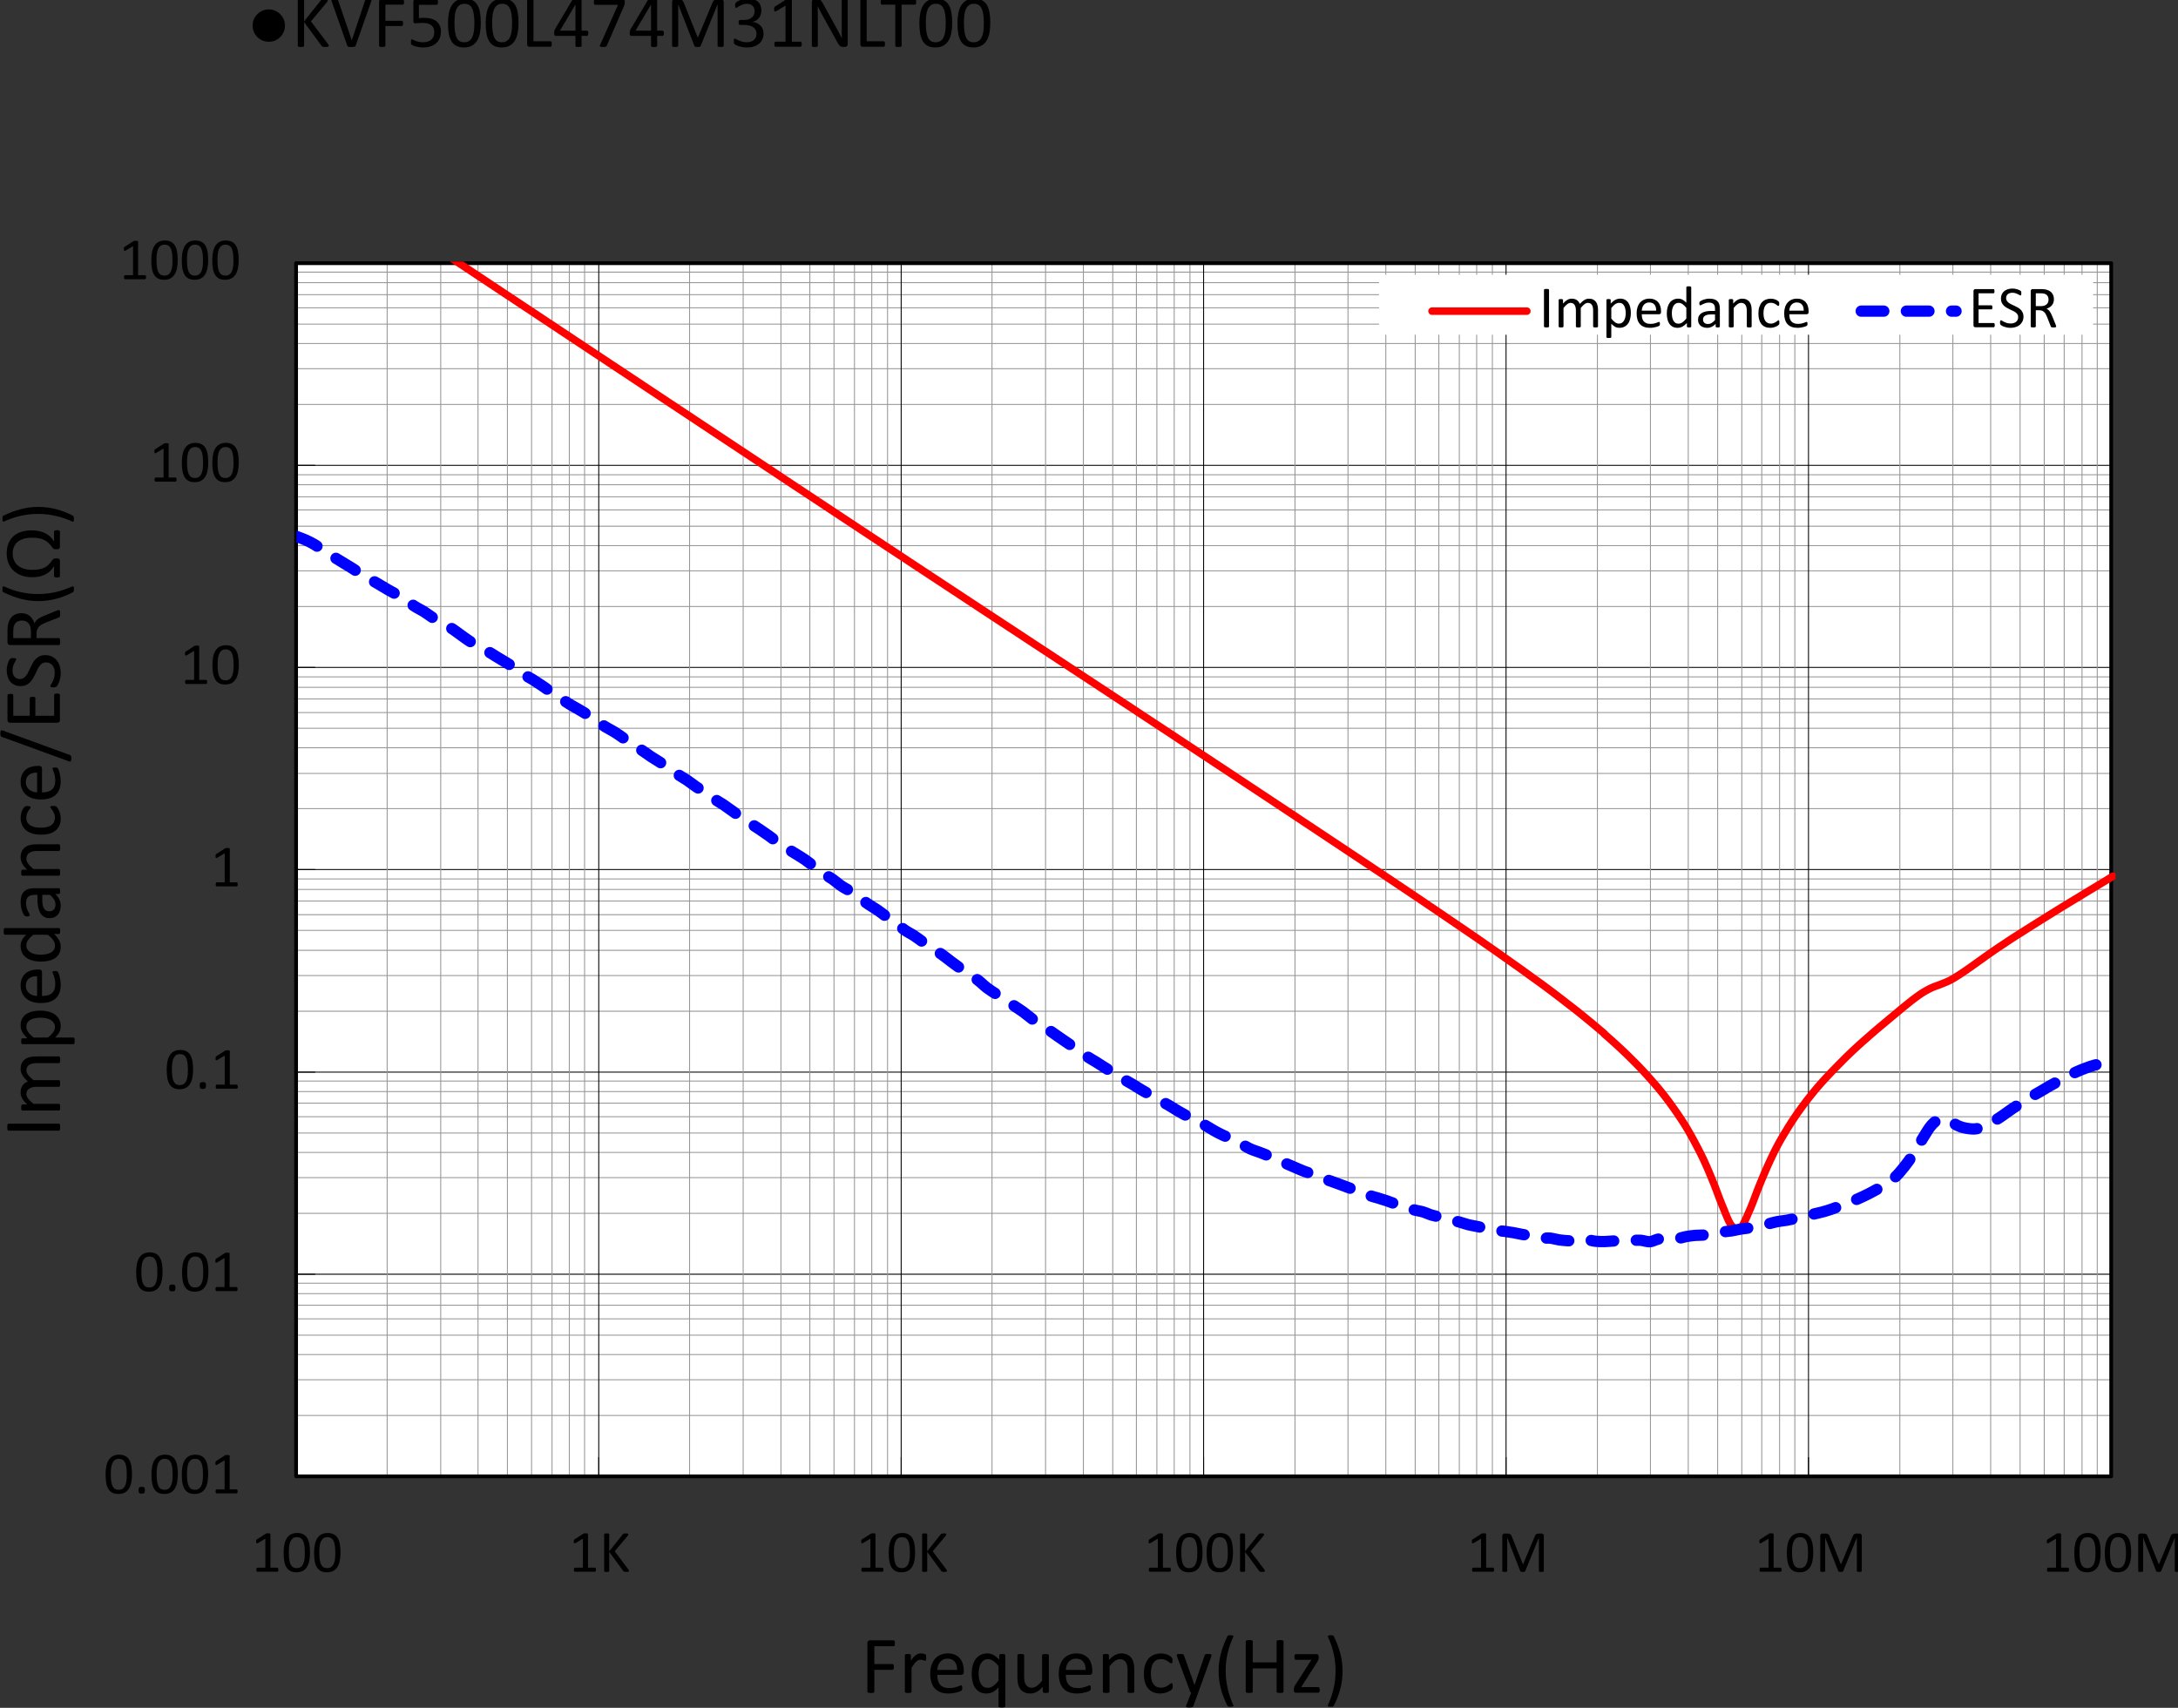 <svg xmlns="http://www.w3.org/2000/svg" viewBox="0 0 204.18 160.14">
  <rect x="0" y="0" width="204.18" height="160.14" fill="#333333" stroke="none"/>
  <defs>
    <clipPath id="a" clipPathUnits="userSpaceOnUse">
      <path d="M128.95 84.721h758.6v524.47h-758.6z" clip-rule="evenodd"/>
    </clipPath>
    <clipPath id="b" clipPathUnits="userSpaceOnUse">
      <path d="M223.26 195.21h483.07v323.3H223.26Z" clip-rule="evenodd"/>
    </clipPath>
    <clipPath id="c" clipPathUnits="userSpaceOnUse">
      <path d="M223.26 195.21h483.07v323.3H223.26Z" clip-rule="evenodd"/>
    </clipPath>
    <clipPath id="d" clipPathUnits="userSpaceOnUse">
      <path d="M134.93 123.21h630.98V559.4H134.93Z" clip-rule="evenodd"/>
    </clipPath>
    <clipPath id="e" clipPathUnits="userSpaceOnUse">
      <path d="M134.93 123.21h630.98V559.4H134.93Z" clip-rule="evenodd"/>
    </clipPath>
    <clipPath id="f" clipPathUnits="userSpaceOnUse">
      <path d="M134.93 123.21h630.98V559.4H134.93Z" clip-rule="evenodd"/>
    </clipPath>
    <clipPath id="g" clipPathUnits="userSpaceOnUse">
      <path d="M134.93 123.21h630.98V559.4H134.93Z" clip-rule="evenodd"/>
    </clipPath>
    <clipPath id="h" clipPathUnits="userSpaceOnUse">
      <path d="M134.93 123.21h630.98V559.4H134.93Z" clip-rule="evenodd"/>
    </clipPath>
    <clipPath id="i" clipPathUnits="userSpaceOnUse">
      <path d="M134.93 123.21h630.98V559.4H134.93Z" clip-rule="evenodd"/>
    </clipPath>
    <clipPath id="j" clipPathUnits="userSpaceOnUse">
      <path d="M134.93 123.21h630.98V559.4H134.93Z" clip-rule="evenodd"/>
    </clipPath>
    <clipPath id="k" clipPathUnits="userSpaceOnUse">
      <path d="M134.93 123.21h630.98V559.4H134.93Z" clip-rule="evenodd"/>
    </clipPath>
    <clipPath id="l" clipPathUnits="userSpaceOnUse">
      <path d="M134.93 123.21h630.98V559.4H134.93Z" clip-rule="evenodd"/>
    </clipPath>
    <clipPath id="m" clipPathUnits="userSpaceOnUse">
      <path d="M134.93 123.21h630.98V559.4H134.93Z" clip-rule="evenodd"/>
    </clipPath>
    <clipPath id="n" clipPathUnits="userSpaceOnUse">
      <path d="M134.93 123.21h630.98V559.4H134.93Z" clip-rule="evenodd"/>
    </clipPath>
    <clipPath id="o" clipPathUnits="userSpaceOnUse">
      <path d="M134.93 123.21h630.98V559.4H134.93Z" clip-rule="evenodd"/>
    </clipPath>
    <clipPath id="p" clipPathUnits="userSpaceOnUse">
      <path d="M134.93 123.21h630.98V559.4H134.93Z" clip-rule="evenodd"/>
    </clipPath>
    <clipPath id="q" clipPathUnits="userSpaceOnUse">
      <path d="M134.93 123.21h630.98V559.4H134.93Z" clip-rule="evenodd"/>
    </clipPath>
    <clipPath id="r" clipPathUnits="userSpaceOnUse">
      <path d="M134.93 123.21h630.98V559.4H134.93Z" clip-rule="evenodd"/>
    </clipPath>
    <clipPath id="s" clipPathUnits="userSpaceOnUse">
      <path d="M134.93 123.21h630.98V559.4H134.93Z" clip-rule="evenodd"/>
    </clipPath>
    <clipPath id="t" clipPathUnits="userSpaceOnUse">
      <path d="M134.93 123.21h630.98V559.4H134.93Z" clip-rule="evenodd"/>
    </clipPath>
    <clipPath id="u" clipPathUnits="userSpaceOnUse">
      <path d="M134.93 123.21h630.98V559.4H134.93Z" clip-rule="evenodd"/>
    </clipPath>
    <clipPath id="v" clipPathUnits="userSpaceOnUse">
      <path d="M134.93 123.21h630.98V559.4H134.93Z" clip-rule="evenodd"/>
    </clipPath>
    <clipPath id="w" clipPathUnits="userSpaceOnUse">
      <path d="M134.93 123.21h630.98V559.4H134.93Z" clip-rule="evenodd"/>
    </clipPath>
  </defs>
  <g clip-path="url(#a)" transform="matrix(.353 0 0 -.353 -51.017 207.558)">
    <g aria-label="●KVF500L474M31NLT00" font-family="Calibri" font-size="19.953" style="-inkscape-font-specification:Calibri">
      <path d="M220.197 581.191q0-1.792-1.256-3.05-1.247-1.246-3.02-1.246-1.793 0-3.05 1.247-1.257 1.257-1.257 3.05 0 1.802 1.276 3.039 1.277 1.247 3.011 1.247 1.783 0 3.04-1.267 1.256-1.266 1.256-3.02z"/>
      <path d="M231.83 575.833q0-.078-.039-.146-.029-.059-.126-.098-.098-.039-.264-.058-.165-.03-.428-.03-.341 0-.556.03-.214.029-.321.107-.107.078-.175.175l-4.638 6.304v-6.304q0-.068-.039-.136-.039-.059-.136-.098-.098-.029-.263-.048-.156-.03-.4-.03-.234 0-.4.03-.165.02-.262.048-.098.04-.137.098-.039.068-.039.136v12.1q0 .079.04.137.038.059.136.088.097.039.263.058.165.03.4.03.243 0 .399-.03.165-.02.263-.058.097-.03.136-.088.04-.058.04-.136v-5.602l4.461 5.602q.059.087.137.146.078.058.185.088.117.039.273.058.165.02.418.02.254 0 .41-.03.156-.02.243-.058.098-.04.127-.098.039-.058.039-.126 0-.127-.068-.254-.059-.126-.234-.35l-4.18-4.998 4.501-5.982q.166-.254.195-.351.04-.088.04-.146z"/>
      <path d="M238.979 575.852q-.04-.107-.108-.175-.068-.068-.194-.107-.117-.04-.312-.049-.185-.02-.468-.02-.214 0-.38.01-.156 0-.273.02-.117.02-.204.039-.078.029-.137.068-.058.039-.097.088-.03.058-.059.136l-4.12 11.71q-.079.215-.088.342 0 .136.087.204.088.069.283.088.195.02.526.02.273 0 .429-.02.165-.01.253-.049t.127-.107q.048-.058.087-.156l3.615-10.61h.01l3.517 10.59q.029.108.068.176.039.068.136.107.098.04.273.049.175.02.468.02.302 0 .477-.03.175-.02.234-.087.068-.069.049-.205-.01-.127-.088-.341z"/>
      <path d="M251.822 587.446q0-.185-.02-.321-.02-.137-.068-.225-.049-.077-.117-.116-.059-.04-.127-.04h-4.618v-4.286h4.365q.068 0 .127-.04.068-.028.117-.106.048-.078.068-.215.02-.126.02-.33 0-.186-.02-.322-.02-.127-.068-.215-.05-.078-.117-.126-.059-.04-.127-.04h-4.365v-5.25q0-.069-.039-.137-.039-.059-.136-.098-.098-.029-.253-.048-.156-.03-.41-.03-.233 0-.4.03-.165.02-.262.048-.098.04-.137.098-.039.068-.039.136v11.672q0 .38.195.526.205.156.429.156h5.67q.068 0 .127-.039.068-.039.117-.127.049-.087.068-.233.02-.137.02-.322z"/>
      <path d="M261.623 579.613q0-1.013-.341-1.802-.341-.79-.965-1.335-.623-.536-1.49-.819-.858-.282-1.91-.282-.584 0-1.11.088-.527.078-.936.194-.409.127-.672.244-.263.117-.34.185-.07.068-.098.127-.03.058-.059.136-.02.088-.03.214-.009.127-.009.303 0 .165.01.292.02.136.058.214.04.088.088.127.059.039.127.039.097 0 .302-.127.204-.117.545-.263.351-.136.858-.263.516-.127 1.218-.127.652 0 1.198.156.545.156.935.487.4.332.624.828.224.507.224 1.228 0 .604-.195 1.062-.185.468-.585.77-.39.311-.993.458-.604.155-1.442.155-.595 0-1.023-.058-.429-.058-.8-.058-.272 0-.389.126-.117.127-.117.487v5.135q0 .321.146.477.156.156.439.156h5.582q.078 0 .146-.049.078-.039.127-.126.049-.088.068-.224.03-.137.03-.322 0-.35-.098-.546-.097-.194-.273-.194h-4.705v-3.537q.34.049.691.058.36.01.828.01 1.082 0 1.89-.263.81-.253 1.345-.73.546-.468.818-1.14.283-.673.283-1.491z"/>
      <path d="M272.217 581.893q0-1.452-.234-2.65-.224-1.199-.76-2.066-.526-.857-1.384-1.334-.857-.468-2.114-.468-1.188 0-2.007.419-.808.429-1.305 1.247-.497.828-.712 2.026-.204 1.208-.204 2.767 0 1.442.234 2.64.233 1.209.76 2.066.526.867 1.383 1.335.857.477 2.104.477 1.199 0 2.007-.429.819-.418 1.316-1.247.497-.818.701-2.026.215-1.198.215-2.757zm-1.715-.117q0 .945-.068 1.695-.069.75-.205 1.325-.127.575-.341.984-.205.419-.497.682-.292.273-.672.39-.37.126-.838.126-.828 0-1.344-.39-.517-.389-.819-1.071-.292-.682-.4-1.598-.106-.916-.106-1.968 0-1.412.146-2.406.146-.984.458-1.608.321-.623.808-.906.497-.282 1.199-.282.545 0 .954.175.42.175.712.497.302.331.496.789.195.458.312 1.013.117.556.156 1.199.049.652.049 1.354z"/>
      <path d="M282.233 581.893q0-1.452-.234-2.65-.224-1.199-.76-2.066-.526-.857-1.383-1.334-.858-.468-2.114-.468-1.19 0-2.007.419-.81.429-1.306 1.247-.497.828-.711 2.026-.205 1.208-.205 2.767 0 1.442.234 2.64.234 1.209.76 2.066.526.867 1.383 1.335.858.477 2.105.477 1.198 0 2.007-.429.818-.418 1.315-1.247.497-.818.702-2.026.214-1.198.214-2.757zm-1.715-.117q0 .945-.068 1.695-.068.75-.205 1.325-.126.575-.34.984-.205.419-.497.682-.293.273-.673.39-.37.126-.838.126-.828 0-1.344-.39-.516-.389-.818-1.071-.293-.682-.4-1.598-.107-.916-.107-1.968 0-1.412.146-2.406.146-.984.458-1.608.321-.623.809-.906.497-.282 1.198-.282.546 0 .955.175.419.175.711.497.302.331.497.789t.312 1.013q.117.556.156 1.199.048.652.048 1.354z"/>
      <path d="M291.061 576.29q0-.194-.02-.33-.019-.127-.067-.225-.04-.087-.108-.136-.058-.039-.146-.039h-5.573q-.224 0-.428.146-.195.156-.195.536v11.672q0 .078.039.136.039.059.136.088.098.039.263.058.166.03.4.03.243 0 .4-.03.165-.02.262-.058.098-.03.137-.088.039-.058.039-.136v-10.902h4.52q.088 0 .146-.05.069-.038.108-.126.048-.078.068-.214.02-.136.02-.331z"/>
      <path d="M300.766 579.145q0-.321-.097-.506t-.273-.185h-1.422v-2.65q0-.078-.04-.137-.038-.049-.136-.088-.097-.038-.253-.058-.156-.02-.4-.02-.233 0-.389.02t-.253.058q-.088.04-.127.088-.03.059-.03.137v2.65h-5.202q-.117 0-.195.029t-.146.107q-.058.078-.087.224-.02.146-.02.38 0 .185.01.331.01.146.039.263.029.127.078.234.048.117.117.244l4.54 7.657q.048.078.136.137.097.058.244.097.146.04.36.049.214.02.507.02.321 0 .555-.03.244-.02.39-.058.146-.04.224-.107.078-.059.078-.147v-8.047h1.422q.166 0 .263-.175.107-.166.107-.517zm-3.42 7.61h-.019l-4.101-6.918h4.12z"/>
      <path d="M310.452 587.446q0-.175-.02-.321-.01-.137-.038-.273-.02-.127-.069-.254-.039-.116-.097-.253l-4.54-10.463q-.049-.117-.127-.195-.068-.069-.185-.117-.107-.04-.282-.049-.176-.02-.43-.02-.33 0-.515.03-.186.029-.273.087-.078.069-.068.156.01.098.068.224l4.774 10.698h-6.05q-.186 0-.283.195-.088.195-.088.545 0 .185.02.322.029.136.078.224.048.097.117.136.068.049.155.049h7.346q.137 0 .234-.03.107-.028.156-.116.059-.088.088-.224.03-.137.03-.35z"/>
      <path d="M320.84 579.145q0-.321-.098-.506t-.273-.185h-1.422v-2.65q0-.078-.04-.137-.038-.049-.136-.088-.097-.038-.253-.058-.156-.02-.4-.02-.233 0-.39.02-.155.02-.253.058-.087.04-.126.088-.03.059-.03.137v2.65h-5.202q-.117 0-.195.029t-.146.107q-.058.078-.088.224-.02.146-.02.38 0 .185.01.331.01.146.04.263.029.127.078.234.048.117.117.244l4.54 7.657q.048.078.136.137.097.058.244.097.146.04.36.049.214.02.507.02.321 0 .555-.03.244-.02.39-.058.146-.04.224-.107.078-.059.078-.147v-8.047h1.422q.166 0 .263-.175.107-.166.107-.517zm-3.42 7.61h-.02l-4.102-6.918h4.121z"/>
      <path d="M336.721 575.813q0-.078-.039-.136-.039-.059-.136-.098-.098-.029-.254-.048-.146-.03-.39-.03-.223 0-.389.03-.156.02-.253.048-.088.04-.127.098-.039.058-.039.136v10.98h-.02l-4.49-11.028q-.03-.069-.089-.117-.048-.049-.155-.088-.098-.03-.244-.039-.136-.02-.331-.02-.205 0-.35.02-.147.02-.244.049-.098.039-.156.087-.049.05-.069.108l-4.296 11.028h-.01v-10.98q0-.078-.039-.136-.039-.059-.136-.098-.098-.029-.254-.048-.156-.03-.4-.03-.233 0-.389.03-.156.02-.253.048-.088.04-.127.098-.029.058-.029.136v11.594q0 .41.214.585.215.175.478.175h1.013q.312 0 .546-.058.233-.059.409-.186.175-.126.292-.321.117-.195.205-.458l3.653-9.129h.049l3.8 9.1q.107.292.233.497.127.204.273.321.156.127.341.176.185.058.429.058h1.062q.146 0 .272-.049.137-.039.225-.136.097-.088.155-.234.059-.136.059-.34z"/>
      <path d="M347.302 579.165q0-.867-.302-1.569-.302-.692-.867-1.188-.565-.497-1.393-.77-.828-.263-1.87-.263-.634 0-1.19.107-.545.097-.974.234-.428.146-.71.292-.283.156-.361.224-.069.068-.108.137-.039.068-.068.165-.029.098-.048.234-.01.146-.01.35 0 .352.068.488t.195.136q.087 0 .34-.156.264-.155.663-.34.41-.176.945-.332.546-.156 1.208-.156.643 0 1.13.166.487.166.819.468.331.302.497.71.165.42.165.907 0 .536-.214.964-.205.43-.614.74-.4.313-.994.478-.584.166-1.334.166h-1.199q-.078 0-.156.03-.068.038-.126.116-.049.078-.088.205-.03.126-.03.33 0 .186.03.303.03.127.078.195.058.078.127.107.068.039.155.039h1.101q.643 0 1.15.166.516.165.867.477.36.312.546.74.195.439.195.975 0 .39-.127.74-.127.36-.38.624-.253.263-.653.409-.39.156-.906.156-.565 0-1.042-.176-.468-.165-.838-.36-.37-.195-.614-.37-.244-.166-.341-.166-.068 0-.127.02-.048.029-.087.097-.03.078-.05.204-.01.137-.01.351 0 .146.01.254.01.116.04.194.03.088.068.156.04.068.127.156.097.098.38.273.282.175.691.34.42.176.955.293.546.117 1.17.117.876 0 1.539-.224.662-.224 1.1-.633.449-.41.663-.984.224-.565.224-1.257 0-.594-.156-1.11-.156-.507-.458-.907-.302-.39-.74-.672-.438-.273-1.013-.38v-.02q.653-.068 1.188-.33.546-.254.936-.644t.604-.916q.224-.516.224-1.11z"/>
      <path d="M357.445 576.223q0-.186-.03-.312-.028-.127-.077-.205-.049-.078-.117-.117-.058-.029-.127-.029h-6.586q-.068 0-.126.03-.059.038-.117.116-.049.078-.078.205-.03.126-.03.312 0 .175.03.302.03.126.068.204.049.088.107.127.068.048.146.048h2.63v9.587l-2.435-1.451q-.185-.098-.302-.117-.107-.02-.175.039-.068.068-.098.214-.019.146-.019.37 0 .166.01.283.02.117.049.195t.078.136q.058.058.146.117l2.903 1.86q.039.03.097.05.059.019.147.038.087.02.204.02.117.01.292.01.234 0 .39-.02t.244-.058q.087-.03.117-.088.029-.049.029-.107v-11.078h2.28q.078 0 .146-.048.068-.04.107-.127.049-.078.068-.205.03-.126.03-.302z"/>
      <path d="M369.654 576.252q0-.195-.068-.332-.059-.136-.166-.224-.097-.087-.224-.126-.126-.04-.253-.04h-.536q-.253 0-.448.05-.185.058-.36.194-.166.146-.342.39-.165.244-.37.624l-3.975 7.17q-.312.556-.633 1.16-.312.613-.585 1.188h-.02q.02-.701.03-1.432.01-.73.01-1.452v-7.609q0-.068-.039-.136-.039-.059-.136-.098-.088-.029-.244-.048-.146-.03-.38-.03t-.39.03q-.146.02-.233.048-.088.04-.127.098-.04.068-.04.136v11.633q0 .39.215.555.215.166.468.166h.799q.282 0 .467-.049.195-.048.341-.165.156-.107.293-.312.146-.195.311-.497l3.06-5.534q.282-.506.545-.994.263-.477.507-.945.243-.467.477-.925.244-.448.478-.906h.01q-.02.77-.03 1.598v8.447q0 .068.04.126.038.059.126.098.098.048.244.068.156.02.4.02.213 0 .37-.02.155-.02.243-.068.088-.04.127-.098.039-.058.039-.127z"/>
      <path d="M379.553 576.29q0-.194-.02-.33-.02-.127-.068-.225-.039-.087-.107-.136-.059-.039-.146-.039h-5.573q-.224 0-.429.146-.195.156-.195.536v11.672q0 .078.04.136.038.059.136.088.097.039.263.058.165.03.4.03.243 0 .399-.03.165-.02.263-.058.097-.03.136-.088.04-.058.04-.136v-10.902h4.52q.088 0 .146-.05.068-.038.107-.126.049-.078.068-.214.02-.136.02-.331z"/>
      <path d="M387.84 587.446q0-.185-.02-.321-.019-.137-.067-.225-.04-.077-.107-.116-.059-.04-.137-.04h-3.546v-10.93q0-.079-.04-.137-.038-.059-.136-.098-.097-.029-.263-.048-.156-.03-.4-.03-.233 0-.399.03-.165.02-.263.048-.097.04-.136.098-.039.058-.039.136v10.932h-3.546q-.078 0-.146.039-.059.039-.098.116-.039.088-.068.225-.02.136-.02.321t.02.322q.03.146.068.233.04.088.098.127.068.039.146.039h8.768q.078 0 .136-.039.069-.039.108-.127.048-.087.068-.233.02-.137.02-.322z"/>
      <path d="M397.402 581.893q0-1.452-.234-2.65-.224-1.199-.76-2.066-.526-.857-1.384-1.334-.857-.468-2.114-.468-1.188 0-2.007.419-.808.429-1.305 1.247-.497.828-.711 2.026-.205 1.208-.205 2.767 0 1.442.234 2.64.234 1.209.76 2.066.526.867 1.383 1.335.858.477 2.105.477 1.198 0 2.007-.429.818-.418 1.315-1.247.497-.818.701-2.026.215-1.198.215-2.757zm-1.715-.117q0 .945-.068 1.695-.068.75-.205 1.325-.127.575-.34.984-.205.419-.498.682-.292.273-.672.39-.37.126-.838.126-.828 0-1.344-.39-.517-.389-.819-1.071-.292-.682-.4-1.598-.106-.916-.106-1.968 0-1.412.146-2.406.146-.984.458-1.608.321-.623.808-.906.497-.282 1.199-.282.545 0 .954.175.42.175.712.497.302.331.497.789.194.458.311 1.013.117.556.156 1.199.049.652.049 1.354z"/>
      <path d="M407.518 581.893q0-1.452-.234-2.65-.224-1.199-.76-2.066-.526-.857-1.383-1.334-.858-.468-2.115-.468-1.188 0-2.007.419-.808.429-1.305 1.247-.497.828-.711 2.026-.205 1.208-.205 2.767 0 1.442.234 2.64.234 1.209.76 2.066.526.867 1.383 1.335.858.477 2.105.477 1.198 0 2.007-.429.818-.418 1.315-1.247.497-.818.701-2.026.215-1.198.215-2.757zm-1.715-.117q0 .945-.068 1.695-.068.75-.205 1.325-.126.575-.34.984-.205.419-.498.682-.292.273-.672.39-.37.126-.838.126-.828 0-1.344-.39-.517-.389-.819-1.071-.292-.682-.399-1.598-.107-.916-.107-1.968 0-1.412.146-2.406.146-.984.458-1.608.321-.623.809-.906.496-.282 1.198-.282.545 0 .955.175.419.175.71.497.303.331.498.789t.311 1.013q.117.556.156 1.199.05.652.05 1.354z"/>
    </g>
  </g>
  <path fill="#fff" fill-rule="evenodd" d="M27.758 138.434h170.16V24.677H27.757Z"/>
  <path fill="none" stroke="#969696" stroke-linejoin="round" stroke-miterlimit="10" stroke-width=".088" d="M27.758 132.726h170.163M27.758 129.38h170.163m-170.163-2.364h170.163m-170.163-1.82h170.163m-170.163-1.528h170.163M27.758 122.39h170.163m-170.163-1.083h170.163m-170.163-.984h170.163m-170.163-6.548h170.163m-170.163-3.348h170.163m-170.163-2.363h170.163m-170.163-1.82h170.163m-170.163-1.528h170.163m-170.163-1.277h170.163m-170.163-1.083h170.163m-170.163-.985h170.163M27.758 94.824h170.163M27.758 91.476h170.163M27.758 89.112h170.163m-170.163-1.87h170.163M27.758 85.769h170.163m-170.163-1.28h170.163M27.758 83.403h170.163M27.758 82.42h170.163M27.758 75.823h170.163M27.758 72.525h170.163m-170.163-2.41h170.163M27.758 68.291h170.163M27.758 66.817h170.163m-170.163-1.28h170.163M27.758 64.452h170.163M27.758 63.47h170.163M27.758 56.872h170.163M27.758 53.528h170.163M27.758 51.164h170.163m-170.163-1.82h170.163M27.758 47.816h170.163M27.758 46.585h170.163M27.758 45.453h170.163m-170.163-.935h170.163M27.758 37.924h170.163M27.758 34.576h170.163M27.758 32.213h170.163m-170.163-1.82h170.163M27.758 28.864h170.163m-170.163-1.23h170.163m-170.163-1.13h170.163m-170.163-.987h170.163"/>
  <path fill="none" stroke="#000" stroke-linejoin="round" stroke-miterlimit="10" stroke-width=".088" d="M27.758 119.483h170.163M27.758 100.532h170.163M27.758 81.535h170.163M27.758 62.583h170.163M27.758 43.633h170.163M27.758 24.672h170.163"/>
  <path fill="none" stroke="#969696" stroke-linejoin="round" stroke-miterlimit="10" stroke-width=".088" d="M36.295 24.674v113.76m5.02-113.76v113.76m3.497-113.76v113.76m2.755-113.76v113.76m2.265-113.76v113.76m1.919-113.76v113.76m1.622-113.76v113.76m1.43-113.76v113.76m9.842-113.76v113.76m5.023-113.76v113.76m3.542-113.76v113.76m2.71-113.76v113.76m2.264-113.76v113.76m1.92-113.76v113.76m1.622-113.76v113.76m1.478-113.76v113.76m9.794-113.76v113.76m5.02-113.76v113.76m3.545-113.76v113.76m2.755-113.76v113.76m2.216-113.76v113.76m1.919-113.76v113.76m1.626-113.76v113.76m1.475-113.76v113.76m9.846-113.76v113.76m4.97-113.76v113.76m3.546-113.76v113.76m2.755-113.76v113.76m2.215-113.76v113.76m1.92-113.76v113.76m1.626-113.76v113.76m1.474-113.76v113.76m9.846-113.76v113.76m4.971-113.76v113.76m3.546-113.76v113.76m2.755-113.76v113.76m2.265-113.76v113.76m1.87-113.76v113.76m1.671-113.76v113.76m1.43-113.76v113.76m9.845-113.76v113.76m4.97-113.76v113.76m3.543-113.76v113.76m2.759-113.76v113.76m2.264-113.76v113.76m1.87-113.76v113.76m1.672-113.76v113.76m1.429-113.76v113.76"/>
  <path fill="none" stroke="#000" stroke-linejoin="round" stroke-miterlimit="10" stroke-width=".088" d="M56.132 24.674v113.76m28.35-113.76v113.76m28.352-113.76v113.76m28.353-113.76v113.76m28.353-113.76v113.76m28.38-113.76v113.76"/>
  <path fill="none" stroke="#000" stroke-linejoin="round" stroke-miterlimit="10" stroke-width=".353" d="M27.758 138.434h170.16V24.677H27.757Z"/>
  <path fill="none" stroke="#000" stroke-linejoin="round" stroke-miterlimit="10" stroke-width=".088" d="M27.758 138.434V24.674"/>
  <path fill="none" stroke="#000" stroke-linejoin="round" stroke-miterlimit="10" stroke-width=".088" d="M27.758 138.434h1.792m-1.792-18.95h1.792m-1.792-18.952h1.792m-1.792-18.997h1.792m-1.792-18.952h1.792m-1.792-18.95h1.792m-1.792-18.96h1.792"/>
  <path fill="none" stroke="#000" stroke-linejoin="round" stroke-miterlimit="10" stroke-width=".088" d="M27.758 138.434h170.163"/>
  <path fill="none" stroke="#000" stroke-linejoin="round" stroke-miterlimit="10" stroke-width=".088" d="M27.758 136.642v1.792m28.374-1.792v1.792m28.35-1.792v1.792m28.352-1.792v1.792m28.353-1.792v1.792m28.353-1.792v1.792m28.38-1.792v1.792"/>
  <g clip-path="url(#b)" transform="matrix(.353 0 0 -.353 -51.017 207.558)">
    <path fill="none" stroke="red" stroke-linecap="round" stroke-linejoin="round" stroke-miterlimit="10" stroke-width="2" d="M223.3 546.77c.81-.54 1.61-1.08 2.42-1.62.8-.54 1.6-1.07 2.41-1.61l2.41-1.6c.8-.54 1.61-1.07 2.41-1.61.81-.53 1.61-1.07 2.41-1.6.81-.54 1.61-1.07 2.41-1.6l2.42-1.61c.8-.53 1.6-1.07 2.41-1.6.8-.54 1.61-1.07 2.41-1.61.8-.53 1.61-1.06 2.41-1.6.81-.54 1.61-1.08 2.41-1.62l2.42-1.61c.8-.53 1.6-1.06 2.41-1.59.8-.54 1.6-1.07 2.41-1.61.8-.53 1.61-1.06 2.41-1.6l2.41-1.6c.81-.54 1.61-1.07 2.41-1.6l2.42-1.61c.8-.53 1.6-1.06 2.41-1.6.8-.53 1.6-1.07 2.41-1.6l2.41-1.6c.8-.54 1.61-1.07 2.41-1.6.81-.54 1.61-1.07 2.41-1.61.81-.53 1.61-1.06 2.42-1.6.8-.53 1.6-1.07 2.41-1.6l2.41-1.6 2.41-1.6 2.41-1.6c.81-.54 1.61-1.07 2.41-1.6.81-.54 1.61-1.07 2.42-1.6.8-.54 1.6-1.08 2.41-1.61.8-.53 1.61-1.06 2.41-1.6.8-.53 1.61-1.06 2.41-1.6l2.41-1.6c.81-.54 1.61-1.07 2.41-1.6.81-.53 1.61-1.07 2.42-1.6.8-.53 1.6-1.07 2.41-1.6.8-.54 1.61-1.07 2.41-1.6.8-.54 1.61-1.07 2.41-1.61.81-.53 1.61-1.06 2.41-1.6.81-.53 1.61-1.06 2.41-1.6.81-.53 1.61-1.06 2.42-1.6.8-.53 1.6-1.06 2.41-1.6l2.41-1.6c.8-.54 1.61-1.07 2.41-1.6.81-.53 1.61-1.07 2.41-1.6.81-.53 1.61-1.07 2.42-1.6.8-.53 1.6-1.07 2.41-1.6.8-.53 1.6-1.07 2.41-1.6l2.41-1.6 2.41-1.6c.81-.53 1.61-1.07 2.41-1.6.81-.53 1.61-1.07 2.42-1.6.8-.53 1.6-1.06 2.41-1.6.8-.53 1.6-1.07 2.41-1.6.8-.53 1.61-1.06 2.41-1.59.8-.54 1.61-1.07 2.41-1.6.81-.54 1.61-1.07 2.41-1.6.81-.53 1.61-1.07 2.42-1.6.8-.53 1.6-1.06 2.41-1.59.8-.54 1.61-1.07 2.41-1.6s1.61-1.06 2.41-1.6c.8-.53 1.61-1.06 2.41-1.59.81-.53 1.61-1.06 2.41-1.59.81-.53 1.61-1.07 2.42-1.6.8-.53 1.6-1.06 2.41-1.59.8-.53 1.61-1.06 2.41-1.59.8-.54 1.61-1.07 2.41-1.6s1.61-1.06 2.41-1.59c.81-.53 1.61-1.06 2.41-1.59.81-.53 1.61-1.06 2.42-1.59.8-.53 1.6-1.06 2.41-1.59.8-.53 1.61-1.06 2.41-1.59s1.61-1.06 2.41-1.59c.81-.53 1.61-1.06 2.41-1.59.81-.53 1.61-1.06 2.41-1.59.81-.53 1.61-1.06 2.42-1.59.8-.53 1.6-1.06 2.41-1.59.8-.53 1.61-1.05 2.41-1.58s1.61-1.06 2.41-1.59c.81-.53 1.61-1.06 2.41-1.59.81-.53 1.61-1.06 2.42-1.59.8-.52 1.6-1.05 2.41-1.58.8-.53 1.6-1.06 2.41-1.59.8-.53 1.61-1.06 2.41-1.59s1.61-1.05 2.41-1.58c.81-.53 1.61-1.06 2.41-1.59.81-.53 1.61-1.06 2.42-1.59.8-.53 1.6-1.06 2.41-1.59.8-.53 1.6-1.06 2.41-1.59.8-.53 1.61-1.05 2.41-1.58s1.61-1.06 2.41-1.59c.81-.53 1.61-1.07 2.41-1.6.81-.53 1.61-1.06 2.42-1.59.8-.53 1.6-1.06 2.41-1.59.8-.53 1.61-1.06 2.41-1.59s1.61-1.06 2.41-1.6c.8-.53 1.61-1.06 2.41-1.59.81-.53 1.61-1.06 2.41-1.59.81-.54 1.61-1.07 2.42-1.6.8-.53 1.6-1.06 2.41-1.6.8-.53 1.61-1.06 2.41-1.59l2.41-1.6c.8-.53 1.61-1.06 2.41-1.6.81-.53 1.61-1.06 2.41-1.59.81-.54 1.61-1.07 2.42-1.6.8-.53 1.6-1.07 2.41-1.6.8-.54 1.61-1.07 2.41-1.6l2.41-1.6c.81-.54 1.61-1.07 2.41-1.6.81-.54 1.61-1.07 2.41-1.61.81-.53 1.61-1.06 2.42-1.6.8-.53 1.6-1.07 2.41-1.6.8-.54 1.61-1.07 2.41-1.61.8-.53 1.61-1.06 2.41-1.6.81-.53 1.61-1.07 2.41-1.61.81-.53 1.61-1.07 2.42-1.6.8-.54 1.6-1.07 2.41-1.61.8-.54 1.6-1.08 2.41-1.61.8-.54 1.61-1.08 2.41-1.62.8-.53 1.61-1.07 2.41-1.61.81-.54 1.61-1.07 2.41-1.61.81-.54 1.61-1.09 2.42-1.63.8-.54 1.6-1.08 2.41-1.62.8-.54 1.6-1.09 2.41-1.63l2.41-1.63c.8-.55 1.61-1.1 2.41-1.65.81-.54 1.61-1.09 2.41-1.64.81-.55 1.61-1.09 2.42-1.65.8-.55 1.6-1.1 2.41-1.65.8-.56 1.61-1.12 2.41-1.68.8-.56 1.61-1.11 2.41-1.68.8-.56 1.61-1.14 2.41-1.71.81-.57 1.61-1.13 2.41-1.7.81-.57 1.61-1.14 2.42-1.72.8-.58 1.6-1.17 2.41-1.75.8-.58 1.61-1.15 2.41-1.73.8-.59 1.61-1.18 2.41-1.79.8-.6 1.61-1.21 2.41-1.83.81-.61 1.61-1.25 2.41-1.87.81-.62 1.61-1.23 2.42-1.87.8-.64 1.6-1.29 2.41-1.95.8-.66 1.61-1.32 2.41-2 .8-.67 1.61-1.36 2.41-2.05a159.588 159.588 0 0 0 4.82-4.35c.81-.76 1.61-1.55 2.42-2.35.8-.8 1.6-1.6 2.41-2.45.8-.85 1.61-1.73 2.41-2.64.8-.9 1.61-1.81 2.41-2.78.81-.98 1.61-1.99 2.41-3.06.81-1.08 1.61-2.21 2.42-3.38.8-1.18 1.6-2.37 2.41-3.69.8-1.33 1.6-2.77 2.41-4.29.8-1.51 1.61-3.05 2.41-4.79.8-1.74 1.61-3.68 2.41-5.65.81-1.98 1.61-4.31 2.41-6.22.81-1.91 1.61-4.26 2.42-5.23.79-.96 1.61-1.25 2.41-.59.8.68 1.6 2.85 2.41 4.65.8 1.79 1.61 4.17 2.41 6.15.8 1.98 1.61 3.92 2.41 5.71.81 1.78 1.61 3.47 2.41 5 .81 1.54 1.61 2.88 2.42 4.21.8 1.33 1.6 2.58 2.41 3.77.8 1.19 1.61 2.29 2.41 3.37.8 1.07 1.61 2.1 2.41 3.08.8.99 1.61 1.92 2.41 2.82.81.89 1.61 1.73 2.41 2.58.81.84 1.61 1.66 2.42 2.47.8.81 1.6 1.62 2.41 2.39.8.77 1.61 1.52 2.41 2.25s1.61 1.44 2.41 2.14c.8.71 1.61 1.41 2.41 2.09.81.69 1.61 1.35 2.41 2.02.81.68 1.61 1.35 2.42 2.02.8.66 1.6 1.34 2.41 2 .8.65 1.61 1.31 2.41 1.92.8.6 1.61 1.21 2.41 1.72.81.51 1.61.95 2.41 1.33.81.38 1.61.61 2.41.93.81.33 1.61.62 2.42 1.02.8.41 1.6.92 2.41 1.42.8.51 1.61 1.06 2.41 1.62.8.55 1.61 1.13 2.41 1.71.81.57 1.61 1.15 2.41 1.72.81.57 1.61 1.14 2.41 1.69.81.55 1.61 1.08 2.42 1.61.8.54 1.6 1.08 2.41 1.6.8.52 1.61 1.02 2.41 1.53s1.61 1.02 2.41 1.53c.81.5 1.61 1.01 2.41 1.51.81.5 1.61 1.01 2.42 1.51.8.5 1.6 1 2.41 1.49.8.5 1.6.99 2.41 1.48.8.49 1.61.97 2.41 1.46.8.48 1.61.98 2.41 1.47.81.49 1.61.96 2.41 1.45.81.49 1.61.97 2.42 1.46.8.49 1.6.99 2.41 1.48"/>
  </g>
  <g clip-path="url(#c)" transform="matrix(.353 0 0 -.353 -51.017 207.558)">
    <path fill="none" stroke="#00f" stroke-dasharray="6,6" stroke-linecap="round" stroke-linejoin="round" stroke-miterlimit="10" stroke-width="3" d="M223.3 445.47c.81-.31 1.61-.57 2.42-.94.8-.36 1.6-.75 2.41-1.24.8-.49 1.61-1.18 2.41-1.7.8-.53 1.61-.94 2.41-1.43.81-.48 1.61-.99 2.41-1.48.81-.49 1.61-.95 2.41-1.46.81-.5 1.61-1.08 2.42-1.57.8-.5 1.6-.95 2.41-1.41.8-.47 1.61-.92 2.41-1.39.8-.47 1.61-.98 2.41-1.44.81-.47 1.61-.87 2.41-1.34.81-.46 1.61-.92 2.42-1.45.8-.53 1.6-1.2 2.41-1.71.8-.52 1.6-.87 2.41-1.37.8-.5 1.61-1.13 2.41-1.66s1.61-1.09 2.41-1.55c.81-.45 1.61-.71 2.41-1.19.81-.48 1.61-1.13 2.42-1.7.8-.57 1.6-1.18 2.41-1.71.8-.54 1.6-1.04 2.41-1.5.8-.45 1.61-.76 2.41-1.21.8-.45 1.61-.99 2.41-1.48.81-.49 1.61-.96 2.41-1.45.81-.5 1.61-.98 2.42-1.52.8-.54 1.6-1.2 2.41-1.72.8-.52 1.61-.9 2.41-1.4.8-.5 1.61-1.03 2.41-1.57.8-.55 1.61-1.15 2.41-1.69.81-.55 1.61-1.06 2.41-1.6.81-.53 1.61-1.09 2.42-1.59.8-.5 1.6-.92 2.41-1.39.8-.48 1.61-.94 2.41-1.46s1.61-1.11 2.41-1.65c.8-.54 1.61-1.11 2.41-1.6.81-.5 1.61-.87 2.41-1.37.81-.51 1.61-1.06 2.42-1.65.8-.6 1.6-1.4 2.41-1.94.8-.53 1.61-.77 2.41-1.25.8-.49 1.61-1.14 2.41-1.67.81-.53 1.61-.99 2.41-1.51.81-.53 1.61-1.1 2.41-1.65.81-.55 1.61-1.13 2.42-1.65.8-.53 1.6-.96 2.41-1.5.8-.54 1.61-1.19 2.41-1.74.8-.54 1.61-1.01 2.41-1.55.81-.54 1.61-1.16 2.41-1.7.81-.54 1.61-.98 2.42-1.51.8-.54 1.6-1.14 2.41-1.71.8-.57 1.6-1.17 2.41-1.71.8-.55 1.61-1.05 2.41-1.58.8-.52 1.61-1.04 2.41-1.58.81-.55 1.61-1.09 2.41-1.67.81-.58 1.61-1.23 2.42-1.8.8-.56 1.6-1.08 2.41-1.59.8-.51 1.6-.97 2.41-1.47.8-.5 1.61-.97 2.41-1.53s1.61-1.23 2.41-1.83c.81-.6 1.61-1.23 2.41-1.78.81-.55 1.61-.96 2.42-1.52.8-.56 1.6-1.29 2.41-1.83.8-.55 1.61-.9 2.41-1.44.8-.53 1.61-1.19 2.41-1.76.8-.58 1.61-1.17 2.41-1.71.81-.54 1.61-.98 2.41-1.53.81-.56 1.61-1.22 2.42-1.81.8-.59 1.6-1.13 2.41-1.71.8-.59 1.61-1.27 2.41-1.81s1.61-.91 2.41-1.44c.8-.53 1.61-1.15 2.41-1.73.81-.58 1.61-1.22 2.41-1.75.81-.52 1.61-.88 2.42-1.42.8-.55 1.6-1.24 2.41-1.84.8-.6 1.61-1.2 2.41-1.77.8-.58 1.61-1.14 2.41-1.68.81-.54 1.61-.97 2.41-1.57.81-.6 1.61-1.44 2.41-2.05.81-.62 1.61-1.11 2.42-1.64.8-.53 1.6-1.03 2.41-1.55.8-.53 1.61-1.07 2.41-1.61s1.61-1.04 2.41-1.62c.81-.58 1.61-1.3 2.41-1.89.81-.59 1.61-1.13 2.42-1.66.8-.54 1.6-1.01 2.41-1.55.8-.54 1.6-1.13 2.41-1.69.8-.55 1.61-1.1 2.41-1.65.8-.55 1.61-1.09 2.41-1.65.81-.56 1.61-1.18 2.41-1.71.81-.53 1.61-.97 2.42-1.47.8-.5 1.6-1.02 2.41-1.53.8-.52 1.6-1.04 2.41-1.54.8-.5 1.61-.99 2.41-1.46s1.61-.89 2.41-1.37c.81-.47 1.61-1.01 2.41-1.49.81-.49 1.61-.94 2.42-1.4.8-.47 1.6-.95 2.41-1.4.8-.45 1.61-.84 2.41-1.3.8-.47 1.61-1.01 2.41-1.48.8-.48 1.61-.92 2.41-1.35.81-.43 1.61-.82 2.41-1.24.81-.41 1.61-.79 2.42-1.24.8-.44 1.6-.99 2.41-1.44.8-.45 1.61-.87 2.41-1.25s1.61-.64 2.41-1.02 1.61-.84 2.41-1.27c.81-.43 1.61-.95 2.41-1.32.81-.37 1.61-.59 2.42-.9.8-.31 1.6-.6 2.41-.95.8-.36 1.61-.83 2.41-1.19.8-.35 1.61-.6 2.41-.93.81-.33 1.61-.7 2.41-1.04.81-.34 1.61-.72 2.41-1.01.81-.3 1.61-.45 2.42-.75.8-.3 1.6-.74 2.41-1.06.8-.32 1.61-.56 2.41-.85.8-.29 1.61-.58 2.41-.88.81-.3 1.61-.61 2.41-.9.81-.28 1.61-.51 2.42-.82.8-.31 1.6-.73 2.41-1.02.8-.29 1.6-.47 2.41-.71.8-.25 1.61-.49 2.41-.76s1.61-.61 2.41-.86c.81-.25 1.61-.37 2.41-.63.81-.25 1.61-.67 2.42-.92.8-.24 1.6-.31 2.41-.55.8-.24 1.6-.64 2.41-.88.8-.24 1.61-.36 2.41-.56.8-.2 1.61-.46 2.41-.67.81-.2 1.61-.35 2.41-.57.81-.21 1.61-.53 2.42-.73.8-.2 1.6-.31 2.41-.48.8-.17 1.61-.38 2.41-.55.8-.16 1.61-.33 2.41-.46.8-.12 1.61-.16 2.41-.27.81-.11 1.61-.23 2.41-.37.81-.14 1.61-.34 2.42-.48.8-.13 1.6-.18 2.41-.34.8-.16 1.61-.51 2.41-.61.8-.1 1.61.08 2.41 0s1.61-.35 2.41-.47c.81-.11 1.61-.19 2.41-.23.81-.05 1.61-.08 2.42-.03.8.04 1.6.32 2.41.31.8-.02 1.61-.34 2.41-.42.8-.08 1.61-.09 2.41-.08.81.02 1.61.12 2.41.16.81.04 1.61.06 2.41.08.81.02 1.61.05 2.42.07.8.01 1.6.09 2.41.03.8-.06 1.61-.44 2.41-.37.8.06 1.61.61 2.41.74.81.14 1.61.05 2.41.06.81.01 1.61-.08 2.42.01.8.1 1.6.41 2.41.55.8.15 1.6.25 2.41.32.8.06 1.61.02 2.41.09.8.07 1.61.2 2.41.34.81.14 1.61.34 2.41.47.81.13 1.61.17 2.42.3.8.13 1.6.34 2.41.47.8.14 1.6.19 2.41.32.8.13 1.61.28 2.41.46.8.17 1.61.38 2.41.58.81.2 1.61.46 2.41.61.81.16 1.61.21 2.42.35.8.14 1.6.32 2.41.48.8.16 1.61.28 2.41.47.8.2 1.61.49 2.41.7.8.22 1.61.36 2.41.58.81.22 1.61.47 2.41.74.81.28 1.61.6 2.42.9.8.3 1.6.58 2.41.91.8.32 1.61.68 2.41 1.04s1.61.73 2.41 1.14c.8.4 1.61.84 2.41 1.29.81.45 1.61.87 2.41 1.41.81.54 1.61 1.07 2.42 1.83.8.76 1.6 1.71 2.41 2.73.8 1.01 1.61 2.12 2.41 3.35.8 1.24 1.61 2.78 2.41 4.07.81 1.28 1.61 2.74 2.41 3.64.81.89 1.61 1.55 2.41 1.72.81.18 1.61-.33 2.42-.66.8-.33 1.6-.98 2.41-1.3.8-.33 1.61-.53 2.41-.64.8-.12 1.61-.2 2.41-.05.81.14 1.61.57 2.41.93.81.36 1.61.76 2.41 1.24.81.47 1.61 1.06 2.42 1.61.8.55 1.6 1.16 2.41 1.7.8.53 1.61 1.01 2.41 1.52s1.61 1.05 2.41 1.53c.81.48 1.61.9 2.41 1.37.81.46 1.61.97 2.42 1.43.8.46 1.6.9 2.41 1.34.8.44 1.6.89 2.41 1.3.8.41 1.61.81 2.41 1.16.8.36 1.61.69 2.41.98.81.3 1.61.59 2.41.8.81.22 1.61.39 2.42.5.8.1 1.6.08 2.41.13"/>
  </g>
  <g clip-path="url(#d)" transform="matrix(.353 0 0 -.353 -51.017 207.558)">
    <g aria-label=".001" font-family="Calibri" font-size="16.047" style="-inkscape-font-specification:Calibri">
      <path d="M179.577 196.373q0-1.167-.188-2.131-.18-.964-.611-1.661-.423-.69-1.113-1.074-.69-.376-1.7-.376-.956 0-1.614.337-.65.345-1.05 1.003-.4.666-.572 1.63-.165.971-.165 2.225 0 1.16.188 2.123.188.972.611 1.662.423.697 1.113 1.073.69.384 1.692.384.964 0 1.615-.345.658-.337 1.057-1.003.4-.658.564-1.63.173-.963.173-2.217zm-1.38-.094q0 .76-.054 1.363-.055.604-.165 1.066-.101.462-.274.791-.164.337-.4.549-.234.22-.54.313-.298.102-.674.102-.666 0-1.081-.313-.415-.314-.658-.862-.235-.549-.322-1.285-.086-.737-.086-1.583 0-1.136.118-1.935.117-.792.368-1.293.259-.502.65-.729.4-.227.964-.227.439 0 .768.141.337.141.572.4.243.266.4.634.156.369.25.815.094.447.126.964.039.525.039 1.089z"/>
      <path d="M183.004 192.134q0-.556-.188-.744-.18-.18-.666-.18-.47 0-.65.18-.181.18-.181.72 0 .557.18.737.188.188.674.188.47 0 .65-.18.18-.18.18-.72z"/>
      <path d="M191.757 196.373q0-1.167-.188-2.131-.18-.964-.612-1.661-.423-.69-1.112-1.074-.69-.376-1.7-.376-.957 0-1.615.337-.65.345-1.05 1.003-.4.666-.572 1.63-.164.971-.164 2.225 0 1.16.188 2.123.188.972.611 1.662.423.697 1.113 1.073.69.384 1.692.384.964 0 1.614-.345.658-.337 1.058-1.003.4-.658.564-1.63.173-.963.173-2.217zm-1.38-.094q0 .76-.054 1.363-.055.604-.165 1.066-.102.462-.274.791-.165.337-.4.549-.235.22-.54.313-.298.102-.674.102-.666 0-1.082-.313-.415-.314-.658-.862-.235-.549-.32-1.285-.087-.737-.087-1.583 0-1.136.117-1.935.118-.792.369-1.293.258-.502.65-.729.4-.227.964-.227.439 0 .768.141.337.141.572.4.243.266.4.634.156.369.25.815.094.447.125.964.04.525.04 1.089z"/>
      <path d="M199.812 196.373q0-1.167-.188-2.131-.18-.964-.611-1.661-.423-.69-1.113-1.074-.69-.376-1.7-.376-.956 0-1.614.337-.65.345-1.05 1.003-.4.666-.572 1.63-.165.971-.165 2.225 0 1.16.188 2.123.189.972.612 1.662.423.697 1.112 1.073.69.384 1.693.384.963 0 1.614-.345.658-.337 1.058-1.003.4-.658.564-1.63.172-.963.172-2.217zm-1.379-.094q0 .76-.055 1.363-.055.604-.164 1.066-.102.462-.275.791-.164.337-.4.549-.234.22-.54.313-.298.102-.674.102-.666 0-1.08-.313-.416-.314-.66-.862-.234-.549-.32-1.285-.087-.737-.087-1.583 0-1.136.118-1.935.118-.792.368-1.293.259-.502.65-.729.4-.227.964-.227.44 0 .768.141.337.141.572.4.243.266.4.634.157.369.25.815.095.447.126.964.04.525.04 1.089z"/>
      <path d="M207.635 191.813q0-.15-.024-.25-.023-.103-.063-.165-.039-.063-.094-.094-.047-.024-.102-.024h-5.296q-.055 0-.102.024-.047.03-.094.094-.04.062-.063.164-.023.102-.023.25 0 .142.023.244.024.102.055.164.04.07.086.102.055.04.118.04h2.115v7.71l-1.959-1.168q-.148-.078-.242-.094-.087-.016-.142.031-.054.055-.078.173-.016.117-.016.297 0 .134.008.228.016.094.04.156.023.063.062.11.047.047.118.094l2.335 1.497q.031.023.078.039.047.015.118.031.07.016.164.016.094.008.235.008.188 0 .314-.016.125-.016.195-.047.07-.024.094-.07.024-.04.024-.087v-8.909h1.833q.063 0 .118-.039.055-.031.086-.102.04-.062.055-.164.024-.102.024-.243z"/>
    </g>
  </g>
  <g clip-path="url(#e)" transform="matrix(.353 0 0 -.353 -51.017 207.558)">
    <g aria-label=".01" font-family="Calibri" font-size="16.047" style="-inkscape-font-specification:Calibri">
      <path d="M187.697 250.113q0-1.167-.188-2.131-.18-.964-.611-1.661-.423-.69-1.113-1.074-.69-.376-1.7-.376-.956 0-1.614.337-.65.345-1.05 1.003-.4.666-.572 1.63-.165.971-.165 2.225 0 1.16.188 2.123.188.972.611 1.662.423.697 1.113 1.073.69.384 1.692.384.964 0 1.615-.345.658-.337 1.057-1.003.4-.658.564-1.63.173-.963.173-2.217zm-1.38-.094q0 .76-.054 1.363-.055.604-.165 1.066-.101.462-.274.791-.164.337-.4.549-.234.22-.54.313-.298.102-.674.102-.666 0-1.081-.313-.415-.314-.658-.862-.235-.549-.322-1.285-.086-.737-.086-1.583 0-1.136.118-1.935.117-.792.368-1.293.259-.502.65-.729.4-.227.964-.227.439 0 .768.141.337.141.572.4.243.266.4.634.156.369.25.815.094.447.126.964.039.525.039 1.089z"/>
      <path d="M191.124 245.874q0-.556-.188-.744-.18-.18-.666-.18-.47 0-.65.18-.181.18-.181.72 0 .557.18.737.188.188.674.188.47 0 .65-.18.18-.18.18-.72z"/>
      <path d="M199.877 250.113q0-1.167-.188-2.131-.18-.964-.612-1.661-.423-.69-1.112-1.074-.69-.376-1.7-.376-.957 0-1.615.337-.65.345-1.05 1.003-.4.666-.572 1.63-.164.971-.164 2.225 0 1.16.188 2.123.188.972.611 1.662.423.697 1.113 1.073.69.384 1.692.384.964 0 1.614-.345.658-.337 1.058-1.003.4-.658.564-1.63.173-.963.173-2.217zm-1.38-.094q0 .76-.054 1.363-.055.604-.165 1.066-.102.462-.274.791-.165.337-.4.549-.235.22-.54.313-.298.102-.674.102-.666 0-1.082-.313-.415-.314-.658-.862-.235-.549-.32-1.285-.087-.737-.087-1.583 0-1.136.117-1.935.118-.792.369-1.293.258-.502.65-.729.4-.227.964-.227.439 0 .768.141.337.141.572.4.243.266.4.634.156.369.25.815.094.447.125.964.04.525.04 1.089z"/>
      <path d="M207.619 245.553q0-.15-.024-.25-.023-.103-.062-.165-.04-.063-.094-.094-.047-.024-.102-.024h-5.297q-.055 0-.102.024-.047.03-.094.094-.04.062-.063.164-.023.102-.023.25 0 .142.023.244.024.102.055.164.04.07.086.102.055.04.118.04h2.115v7.71l-1.958-1.168q-.15-.078-.243-.094-.086-.016-.141.031-.055.055-.079.173-.015.117-.015.297 0 .134.007.228.016.094.04.156.023.063.062.11.047.047.118.094l2.335 1.497q.031.023.078.039.047.015.118.031.07.016.164.016.094.008.235.008.188 0 .314-.016.125-.016.196-.047.07-.024.094-.07.023-.04.023-.087v-8.909h1.834q.062 0 .117-.039.055-.031.086-.102.04-.062.055-.164.024-.102.024-.243z"/>
    </g>
  </g>
  <g clip-path="url(#f)" transform="matrix(.353 0 0 -.353 -51.017 207.558)">
    <g aria-label=".1" font-family="Calibri" font-size="16.047" style="-inkscape-font-specification:Calibri">
      <path d="M195.807 303.883q0-1.167-.188-2.131-.18-.964-.611-1.661-.423-.69-1.113-1.074-.69-.376-1.7-.376-.956 0-1.614.337-.65.345-1.05 1.003-.4.666-.572 1.63-.165.971-.165 2.225 0 1.16.188 2.123.188.972.611 1.662.423.697 1.113 1.073.69.384 1.692.384.964 0 1.615-.345.658-.337 1.057-1.003.4-.658.564-1.63.173-.963.173-2.217zm-1.38-.094q0 .76-.054 1.363-.055.604-.165 1.066-.101.462-.274.791-.164.337-.4.549-.234.22-.54.313-.298.102-.674.102-.666 0-1.081-.313-.415-.314-.658-.862-.235-.549-.322-1.285-.086-.737-.086-1.583 0-1.136.118-1.935.117-.792.368-1.293.259-.502.65-.729.4-.227.964-.227.439 0 .768.141.337.141.572.4.243.266.4.634.156.369.25.815.094.447.126.964.039.525.039 1.089z"/>
      <path d="M199.234 299.644q0-.556-.188-.744-.18-.18-.666-.18-.47 0-.65.18-.181.18-.181.72 0 .557.18.737.188.188.674.188.47 0 .65-.18.18-.18.18-.72z"/>
      <path d="M207.673 299.323q0-.15-.023-.25-.024-.103-.063-.165-.04-.063-.094-.094-.047-.024-.102-.024h-5.297q-.055 0-.102.024-.047.03-.094.094-.039.062-.062.164-.024.102-.024.25 0 .142.024.244.023.102.055.164.039.07.086.102.055.04.117.04h2.116v7.71l-1.959-1.168q-.149-.078-.243-.094-.086-.016-.14.031-.056.055-.08.173-.015.117-.015.297 0 .134.008.228.016.094.039.156.024.063.063.11.047.047.117.094l2.335 1.497q.032.023.079.039.047.015.117.031t.165.016q.094.008.235.008.188 0 .313-.016t.196-.047q.07-.024.094-.07.024-.04.024-.087v-8.909h1.833q.063 0 .118-.039.054-.031.086-.102.039-.062.055-.164.023-.102.023-.243z"/>
    </g>
  </g>
  <g clip-path="url(#g)" transform="matrix(.353 0 0 -.353 -51.017 207.558)">
    <path d="M7.263-.533q0 .15-.023.25-.024.103-.063.165-.039.063-.094.094Q7.036 0 6.981 0H1.685q-.055 0-.102-.024-.047-.03-.094-.094-.04-.062-.063-.164-.023-.102-.023-.25 0-.142.023-.244.024-.102.055-.164.04-.07.086-.102.055-.04.118-.04H3.8v-7.71L1.841-7.623q-.149.078-.243.094-.086.016-.14-.031-.055-.055-.079-.173-.016-.117-.016-.297 0-.134.008-.228.016-.094.04-.156.023-.063.062-.11.047-.047.118-.094l2.335-1.497q.03-.023.078-.039.047-.015.117-.031.071-.016.165-.016.094-.008.235-.008.188 0 .313.016.126.016.196.047.07.024.094.07.024.04.024.087v8.909H6.98q.063 0 .118.039.055.031.086.102.04.062.055.164.023.102.023.243z" aria-label="1" font-family="Calibri" font-size="16.047" style="-inkscape-font-specification:Calibri" transform="matrix(1 0 0 -1 200.4 352.53)"/>
  </g>
  <g clip-path="url(#h)" transform="matrix(.353 0 0 -.353 -51.017 207.558)">
    <g aria-label="10" font-family="Calibri" font-size="16.047" style="-inkscape-font-specification:Calibri">
      <path d="M199.543 406.833q0-.15-.023-.25-.024-.103-.063-.165-.039-.063-.094-.094-.047-.024-.102-.024h-5.296q-.055 0-.102.024-.047.03-.094.094-.04.062-.063.164-.023.102-.023.25 0 .142.023.244.024.102.055.164.04.07.086.102.055.04.118.04h2.115v7.71l-1.959-1.168q-.149-.078-.243-.094-.086-.016-.14.031-.055.055-.079.173-.016.117-.016.297 0 .134.008.228.016.094.04.156.023.063.062.11.047.047.118.094l2.335 1.497q.03.023.078.039.047.015.117.031.071.016.165.016.094.008.235.008.188 0 .313-.016.126-.016.196-.047.07-.024.094-.07.024-.04.024-.087v-8.909h1.833q.063 0 .118-.039.055-.031.086-.102.04-.062.055-.164.023-.102.023-.243z"/>
      <path d="M207.95 411.393q0-1.167-.188-2.131-.18-.964-.611-1.661-.423-.69-1.113-1.074-.69-.376-1.7-.376-.956 0-1.614.337-.65.345-1.05 1.003-.4.666-.572 1.63-.165.971-.165 2.225 0 1.16.188 2.123.188.972.612 1.662.423.697 1.112 1.073.69.384 1.693.384.963 0 1.614-.345.658-.337 1.058-1.003.4-.658.564-1.63.172-.963.172-2.217zm-1.379-.094q0 .76-.055 1.363-.055.604-.164 1.066-.102.462-.275.791-.164.337-.4.549-.234.22-.54.313-.298.102-.674.102-.666 0-1.081-.313-.415-.314-.658-.862-.235-.549-.321-1.285-.087-.737-.087-1.583 0-1.136.118-1.935.117-.792.368-1.293.259-.502.65-.729.4-.227.964-.227.44 0 .768.141.337.141.572.4.243.266.4.634.156.369.25.815.095.447.126.964.04.525.04 1.089z"/>
    </g>
  </g>
  <g clip-path="url(#i)" transform="matrix(.353 0 0 -.353 -51.017 207.558)">
    <g aria-label="100" font-family="Calibri" font-size="16.047" style="-inkscape-font-specification:Calibri">
      <path d="M191.423 460.583q0-.15-.023-.25-.024-.103-.063-.165-.039-.063-.094-.094-.047-.024-.102-.024h-5.296q-.055 0-.102.024-.047.03-.094.094-.04.062-.063.164-.023.102-.023.25 0 .142.023.244.024.102.055.164.04.07.086.102.055.04.118.04h2.115v7.71l-1.959-1.168q-.149-.078-.243-.094-.086-.016-.14.031-.055.055-.079.173-.016.117-.016.297 0 .134.008.228.016.094.04.156.023.063.062.11.047.047.118.094l2.335 1.497q.03.023.078.039.047.015.117.031.071.016.165.016.094.008.235.008.188 0 .313-.016.126-.016.196-.047.07-.024.094-.07.024-.04.024-.087v-8.909h1.833q.063 0 .118-.039.055-.031.086-.102.04-.062.055-.164.023-.102.023-.243z"/>
      <path d="M199.83 465.143q0-1.167-.188-2.131-.18-.964-.611-1.661-.423-.69-1.113-1.074-.69-.376-1.7-.376-.956 0-1.614.337-.65.345-1.05 1.003-.4.666-.572 1.63-.165.971-.165 2.225 0 1.16.188 2.123.188.972.612 1.662.423.697 1.112 1.073.69.384 1.693.384.963 0 1.614-.345.658-.337 1.058-1.003.4-.658.564-1.63.172-.963.172-2.217zm-1.379-.094q0 .76-.055 1.363-.055.604-.164 1.066-.102.462-.275.791-.164.337-.4.549-.234.22-.54.313-.298.102-.674.102-.666 0-1.081-.313-.415-.314-.658-.862-.235-.549-.321-1.285-.087-.737-.087-1.583 0-1.136.118-1.935.117-.792.368-1.293.259-.502.65-.729.4-.227.964-.227.44 0 .768.141.337.141.572.4.243.266.4.634.156.369.25.815.095.447.126.964.04.525.04 1.089z"/>
      <path d="M207.923 465.143q0-1.167-.188-2.131-.18-.964-.61-1.661-.424-.69-1.114-1.074-.689-.376-1.7-.376-.956 0-1.614.337-.65.345-1.05 1.003-.4.666-.572 1.63-.164.971-.164 2.225 0 1.16.188 2.123.188.972.61 1.662.424.697 1.113 1.073.69.384 1.693.384.964 0 1.614-.345.658-.337 1.058-1.003.4-.658.564-1.63.172-.963.172-2.217zm-1.379-.094q0 .76-.055 1.363-.054.604-.164 1.066-.102.462-.274.791-.165.337-.4.549-.235.22-.54.313-.298.102-.674.102-.666 0-1.082-.313-.415-.314-.658-.862-.235-.549-.321-1.285-.086-.737-.086-1.583 0-1.136.117-1.935.118-.792.368-1.293.259-.502.65-.729.4-.227.965-.227.438 0 .767.141.337.141.572.4.243.266.4.634.157.369.25.815.095.447.126.964.04.525.04 1.089z"/>
    </g>
  </g>
  <g clip-path="url(#j)" transform="matrix(.353 0 0 -.353 -51.017 207.558)">
    <g aria-label="1000" font-family="Calibri" font-size="16.047" style="-inkscape-font-specification:Calibri">
      <path d="M183.313 514.343q0-.15-.023-.25-.024-.103-.063-.165-.039-.063-.094-.094-.047-.024-.102-.024h-5.296q-.055 0-.102.024-.047.03-.094.094-.04.062-.063.164-.023.102-.023.25 0 .142.023.244.024.102.055.164.04.07.086.102.055.04.118.04h2.115v7.71l-1.959-1.168q-.149-.078-.243-.094-.086-.016-.14.031-.055.055-.079.173-.016.117-.016.297 0 .134.008.228.016.094.04.156.023.063.062.11.047.047.118.094l2.335 1.497q.03.023.078.039.047.015.117.031.071.016.165.016.094.008.235.008.188 0 .313-.016.126-.016.196-.047.07-.024.094-.07.024-.04.024-.087v-8.909h1.833q.063 0 .118-.039.055-.031.086-.102.04-.062.055-.164.023-.102.023-.243z"/>
      <path d="M191.72 518.903q0-1.167-.188-2.131-.18-.964-.611-1.661-.423-.69-1.113-1.074-.69-.376-1.7-.376-.956 0-1.614.337-.65.345-1.05 1.003-.4.666-.572 1.63-.165.971-.165 2.225 0 1.16.188 2.123.188.972.612 1.662.423.697 1.112 1.073.69.384 1.693.384.963 0 1.614-.345.658-.337 1.058-1.003.4-.658.564-1.63.172-.963.172-2.217zm-1.379-.094q0 .76-.055 1.363-.055.604-.164 1.066-.102.462-.275.791-.164.337-.4.549-.234.22-.54.313-.298.102-.674.102-.666 0-1.081-.313-.415-.314-.658-.862-.235-.549-.321-1.285-.087-.737-.087-1.583 0-1.136.118-1.935.117-.792.368-1.293.259-.502.65-.729.4-.227.964-.227.44 0 .768.141.337.141.572.4.243.266.4.634.156.369.25.815.095.447.126.964.04.525.04 1.089z"/>
      <path d="M199.813 518.903q0-1.167-.188-2.131-.18-.964-.61-1.661-.424-.69-1.114-1.074-.689-.376-1.7-.376-.956 0-1.614.337-.65.345-1.05 1.003-.4.666-.572 1.63-.164.971-.164 2.225 0 1.16.188 2.123.188.972.61 1.662.424.697 1.113 1.073.69.384 1.693.384.964 0 1.614-.345.658-.337 1.058-1.003.4-.658.564-1.63.172-.963.172-2.217zm-1.379-.094q0 .76-.055 1.363-.054.604-.164 1.066-.102.462-.274.791-.165.337-.4.549-.235.22-.54.313-.298.102-.674.102-.666 0-1.082-.313-.415-.314-.658-.862-.235-.549-.321-1.285-.086-.737-.086-1.583 0-1.136.117-1.935.118-.792.368-1.293.259-.502.65-.729.4-.227.965-.227.438 0 .767.141.337.141.572.4.243.266.4.634.157.369.25.815.095.447.126.964.04.525.04 1.089z"/>
      <path d="M207.907 518.903q0-1.167-.188-2.131-.18-.964-.612-1.661-.423-.69-1.112-1.074-.69-.376-1.7-.376-.956 0-1.615.337-.65.345-1.05 1.003-.4.666-.572 1.63-.164.971-.164 2.225 0 1.16.188 2.123.188.972.611 1.662.423.697 1.113 1.073.69.384 1.692.384.964 0 1.614-.345.658-.337 1.058-1.003.4-.658.564-1.63.173-.963.173-2.217zm-1.38-.094q0 .76-.054 1.363-.055.604-.165 1.066-.102.462-.274.791-.165.337-.4.549-.235.22-.54.313-.298.102-.674.102-.666 0-1.081-.313-.416-.314-.659-.862-.235-.549-.32-1.285-.087-.737-.087-1.583 0-1.136.117-1.935.118-.792.369-1.293.258-.502.65-.729.4-.227.964-.227.439 0 .768.141.337.141.572.4.243.266.4.634.156.369.25.815.094.447.125.964.04.525.04 1.089z"/>
    </g>
  </g>
  <g clip-path="url(#k)" transform="matrix(.353 0 0 -.353 -51.017 207.558)">
    <g aria-label="100" font-family="Calibri" font-size="16.047" style="-inkscape-font-specification:Calibri">
      <path d="M218.453 171.003q0-.15-.023-.25-.024-.103-.063-.165-.039-.063-.094-.094-.047-.024-.102-.024h-5.296q-.055 0-.102.024-.047.03-.094.094-.04.062-.063.164-.023.102-.023.25 0 .142.023.244.024.102.055.164.04.07.086.102.055.04.118.04h2.115v7.71l-1.959-1.168q-.149-.078-.243-.094-.086-.016-.14.031-.055.055-.079.173-.016.117-.016.297 0 .134.008.228.016.094.04.156.023.063.062.11.047.047.118.094l2.335 1.497q.03.023.078.039.047.015.117.031.071.016.165.016.094.008.235.008.188 0 .313-.016.126-.016.196-.047.07-.024.094-.07.024-.04.024-.087v-8.909h1.833q.063 0 .118-.039.055-.031.086-.102.04-.062.055-.164.023-.102.023-.243z"/>
      <path d="M226.86 175.563q0-1.167-.188-2.131-.18-.964-.611-1.661-.423-.69-1.113-1.074-.69-.376-1.7-.376-.956 0-1.614.337-.65.345-1.05 1.003-.4.666-.572 1.63-.165.971-.165 2.225 0 1.16.188 2.123.188.972.612 1.662.423.697 1.112 1.073.69.384 1.693.384.963 0 1.614-.345.658-.337 1.058-1.003.4-.658.564-1.63.172-.963.172-2.217zm-1.379-.094q0 .76-.055 1.363-.055.604-.164 1.066-.102.462-.275.791-.164.337-.4.549-.234.22-.54.313-.298.102-.674.102-.666 0-1.081-.313-.415-.314-.658-.862-.235-.549-.321-1.285-.087-.737-.087-1.583 0-1.136.118-1.935.117-.792.368-1.293.259-.502.65-.729.4-.227.964-.227.44 0 .768.141.337.141.572.4.243.266.4.634.156.369.25.815.095.447.126.964.04.525.04 1.089z"/>
      <path d="M234.953 175.563q0-1.167-.188-2.131-.18-.964-.61-1.661-.424-.69-1.114-1.074-.689-.376-1.7-.376-.956 0-1.614.337-.65.345-1.05 1.003-.4.666-.572 1.63-.164.971-.164 2.225 0 1.16.188 2.123.188.972.61 1.662.424.697 1.113 1.073.69.384 1.693.384.964 0 1.614-.345.658-.337 1.058-1.003.4-.658.564-1.63.172-.963.172-2.217zm-1.379-.094q0 .76-.055 1.363-.054.604-.164 1.066-.102.462-.274.791-.165.337-.4.549-.235.22-.54.313-.298.102-.674.102-.666 0-1.082-.313-.415-.314-.658-.862-.235-.549-.321-1.285-.086-.737-.086-1.583 0-1.136.117-1.935.118-.792.368-1.293.259-.502.65-.729.4-.227.965-.227.438 0 .767.141.337.141.572.4.243.266.4.634.157.369.25.815.095.447.126.964.04.525.04 1.089z"/>
    </g>
  </g>
  <g clip-path="url(#l)" transform="matrix(.353 0 0 -.353 -51.017 207.558)">
    <g aria-label="1K" font-family="Calibri" font-size="16.047" style="-inkscape-font-specification:Calibri">
      <path d="M302.793 171.003q0-.15-.023-.25-.024-.103-.063-.165-.039-.063-.094-.094-.047-.024-.102-.024h-5.296q-.055 0-.102.024-.047.03-.094.094-.04.062-.063.164-.023.102-.023.25 0 .142.023.244.024.102.055.164.04.07.086.102.055.04.118.04h2.115v7.71l-1.959-1.168q-.149-.078-.243-.094-.086-.016-.14.031-.055.055-.079.173-.016.117-.016.297 0 .134.008.228.016.094.04.156.023.063.062.11.047.047.118.094l2.335 1.497q.03.023.078.039.047.015.117.031.071.016.165.016.094.008.235.008.188 0 .313-.016.126-.016.196-.047.07-.024.094-.07.024-.04.024-.087v-8.909h1.833q.063 0 .118-.039.055-.031.086-.102.04-.062.055-.164.023-.102.023-.243z"/>
      <path d="M311.584 170.69q0-.063-.031-.118-.024-.047-.102-.078-.079-.032-.212-.048-.133-.023-.344-.023-.275 0-.447.023-.172.024-.259.087-.086.062-.14.14l-3.73 5.07v-5.07q0-.054-.032-.109-.031-.047-.11-.078-.078-.024-.211-.04-.125-.023-.321-.023-.188 0-.321.023-.134.016-.212.04-.078.031-.11.078-.031.055-.031.11v9.731q0 .063.031.11.032.047.11.07.078.032.212.048.133.023.32.023.197 0 .322-.023.133-.016.212-.047.078-.024.11-.071.03-.047.03-.11V175.9l3.59 4.505q.046.07.109.118.063.047.149.07.094.032.22.047.132.016.336.016.204 0 .33-.023.125-.016.195-.047.078-.032.102-.079.031-.047.031-.102 0-.102-.055-.203-.047-.102-.188-.282l-3.361-4.02 3.62-4.811q.133-.204.157-.282.031-.07.031-.118z"/>
    </g>
  </g>
  <g clip-path="url(#m)" transform="matrix(.353 0 0 -.353 -51.017 207.558)">
    <g aria-label="10K" font-family="Calibri" font-size="16.047" style="-inkscape-font-specification:Calibri">
      <path d="M379.143 171.003q0-.15-.023-.25-.024-.103-.063-.165-.039-.063-.094-.094-.047-.024-.102-.024h-5.296q-.055 0-.102.024-.047.03-.094.094-.04.062-.063.164-.023.102-.023.25 0 .142.023.244.024.102.055.164.04.07.086.102.055.04.118.04h2.115v7.71l-1.959-1.168q-.149-.078-.243-.094-.086-.016-.14.031-.055.055-.079.173-.016.117-.016.297 0 .134.008.228.016.094.04.156.023.063.062.11.047.047.118.094l2.335 1.497q.03.023.078.039.047.015.117.031.071.016.165.016.094.008.235.008.188 0 .313-.016.126-.016.196-.047.07-.024.094-.07.024-.04.024-.087v-8.909h1.833q.063 0 .118-.039.055-.031.086-.102.04-.062.055-.164.023-.102.023-.243z"/>
      <path d="M387.55 175.563q0-1.167-.188-2.131-.18-.964-.611-1.661-.423-.69-1.113-1.074-.69-.376-1.7-.376-.956 0-1.614.337-.65.345-1.05 1.003-.4.666-.572 1.63-.165.971-.165 2.225 0 1.16.188 2.123.188.972.612 1.662.423.697 1.112 1.073.69.384 1.693.384.963 0 1.614-.345.658-.337 1.058-1.003.4-.658.564-1.63.172-.963.172-2.217zm-1.379-.094q0 .76-.055 1.363-.055.604-.164 1.066-.102.462-.275.791-.164.337-.4.549-.234.22-.54.313-.298.102-.674.102-.666 0-1.081-.313-.415-.314-.658-.862-.235-.549-.321-1.285-.087-.737-.087-1.583 0-1.136.118-1.935.117-.792.368-1.293.259-.502.65-.729.4-.227.964-.227.44 0 .768.141.337.141.572.4.243.266.4.634.156.369.25.815.095.447.126.964.04.525.04 1.089z"/>
      <path d="M396.027 170.69q0-.063-.031-.118-.024-.047-.102-.078-.078-.032-.211-.048-.134-.023-.345-.023-.274 0-.447.023-.172.024-.258.087-.087.062-.141.14l-3.73 5.07v-5.07q0-.054-.031-.109-.032-.047-.11-.078-.079-.024-.212-.04-.125-.023-.321-.023-.188 0-.321.023-.133.016-.212.04-.078.031-.11.078-.03.055-.03.11v9.731q0 .063.03.11.032.047.11.07.079.032.212.048.133.023.321.023.196 0 .321-.023.133-.016.212-.047.078-.024.11-.071.03-.047.03-.11V175.9l3.59 4.505q.046.07.11.118.062.047.148.07.094.032.22.047.133.016.336.016.204 0 .33-.023.125-.016.195-.047.079-.032.102-.079.032-.047.032-.102 0-.102-.055-.203-.047-.102-.188-.282l-3.362-4.02 3.62-4.811q.133-.204.157-.282.031-.07.031-.118z"/>
    </g>
  </g>
  <g clip-path="url(#n)" transform="matrix(.353 0 0 -.353 -51.017 207.558)">
    <g aria-label="100K" font-family="Calibri" font-size="16.047" style="-inkscape-font-specification:Calibri">
      <path d="M455.473 171.003q0-.15-.023-.25-.024-.103-.063-.165-.039-.063-.094-.094-.047-.024-.102-.024h-5.296q-.055 0-.102.024-.047.03-.094.094-.04.062-.063.164-.023.102-.023.25 0 .142.023.244.024.102.055.164.04.07.086.102.055.04.118.04h2.115v7.71l-1.959-1.168q-.149-.078-.243-.094-.086-.016-.14.031-.055.055-.079.173-.016.117-.016.297 0 .134.008.228.016.094.04.156.023.063.062.11.047.047.118.094l2.335 1.497q.03.023.078.039.047.015.117.031.071.016.165.016.094.008.235.008.188 0 .313-.016.126-.016.196-.047.07-.024.094-.07.024-.04.024-.087v-8.909h1.833q.063 0 .118-.039.055-.031.086-.102.04-.062.055-.164.023-.102.023-.243z"/>
      <path d="M463.88 175.563q0-1.167-.188-2.131-.18-.964-.611-1.661-.423-.69-1.113-1.074-.69-.376-1.7-.376-.956 0-1.614.337-.65.345-1.05 1.003-.4.666-.572 1.63-.165.971-.165 2.225 0 1.16.188 2.123.188.972.612 1.662.423.697 1.112 1.073.69.384 1.693.384.963 0 1.614-.345.658-.337 1.058-1.003.4-.658.564-1.63.172-.963.172-2.217zm-1.379-.094q0 .76-.055 1.363-.055.604-.164 1.066-.102.462-.275.791-.164.337-.4.549-.234.22-.54.313-.298.102-.674.102-.666 0-1.081-.313-.415-.314-.658-.862-.235-.549-.321-1.285-.087-.737-.087-1.583 0-1.136.118-1.935.117-.792.368-1.293.259-.502.65-.729.4-.227.964-.227.44 0 .768.141.337.141.572.4.243.266.4.634.156.369.25.815.095.447.126.964.04.525.04 1.089z"/>
      <path d="M471.973 175.563q0-1.167-.188-2.131-.18-.964-.61-1.661-.424-.69-1.114-1.074-.689-.376-1.7-.376-.956 0-1.614.337-.65.345-1.05 1.003-.4.666-.572 1.63-.164.971-.164 2.225 0 1.16.188 2.123.188.972.61 1.662.424.697 1.113 1.073.69.384 1.693.384.964 0 1.614-.345.658-.337 1.058-1.003.4-.658.564-1.63.172-.963.172-2.217zm-1.379-.094q0 .76-.055 1.363-.054.604-.164 1.066-.102.462-.274.791-.165.337-.4.549-.235.22-.54.313-.298.102-.674.102-.666 0-1.082-.313-.415-.314-.658-.862-.235-.549-.321-1.285-.086-.737-.086-1.583 0-1.136.117-1.935.118-.792.368-1.293.259-.502.65-.729.4-.227.965-.227.438 0 .767.141.337.141.572.4.243.266.4.634.157.369.25.815.095.447.126.964.04.525.04 1.089z"/>
      <path d="M480.45 170.69q0-.063-.03-.118-.024-.047-.103-.078-.078-.032-.211-.048-.133-.023-.345-.023-.274 0-.447.023-.172.024-.258.087-.086.062-.141.14l-3.73 5.07v-5.07q0-.054-.031-.109-.032-.047-.11-.078-.078-.024-.212-.04-.125-.023-.32-.023-.189 0-.322.023-.133.016-.212.04-.078.031-.11.078-.03.055-.03.11v9.731q0 .063.03.11.032.047.11.07.079.032.212.048.133.023.321.023.196 0 .321-.023.134-.016.212-.047.078-.024.11-.071.031-.047.031-.11V175.9l3.589 4.505q.047.07.11.118.062.047.148.07.094.032.22.047.133.016.337.016.203 0 .329-.023.125-.016.196-.047.078-.032.101-.079.032-.047.032-.102 0-.102-.055-.203-.047-.102-.188-.282l-3.362-4.02 3.62-4.811q.134-.204.157-.282.031-.07.031-.118z"/>
    </g>
  </g>
  <g clip-path="url(#o)" transform="matrix(.353 0 0 -.353 -51.017 207.558)">
    <g aria-label="1M" font-family="Calibri" font-size="16.047" style="-inkscape-font-specification:Calibri">
      <path d="M541.313 171.003q0-.15-.023-.25-.024-.103-.063-.165-.039-.063-.094-.094-.047-.024-.102-.024h-5.296q-.055 0-.102.024-.047.03-.094.094-.04.062-.063.164-.023.102-.023.25 0 .142.023.244.024.102.055.164.04.07.086.102.055.04.118.04h2.115v7.71l-1.959-1.168q-.149-.078-.243-.094-.086-.016-.14.031-.055.055-.079.173-.016.117-.016.297 0 .134.008.228.016.094.04.156.023.063.062.11.047.047.118.094l2.335 1.497q.03.023.078.039.047.015.117.031.071.016.165.016.094.008.235.008.188 0 .313-.016.126-.016.196-.047.07-.024.094-.07.024-.04.024-.087v-8.909h1.833q.063 0 .118-.039.055-.031.086-.102.04-.062.055-.164.023-.102.023-.243z"/>
      <path d="M554.515 170.674q0-.063-.03-.11-.032-.047-.11-.078-.079-.024-.204-.04-.118-.023-.314-.023-.18 0-.313.023-.126.016-.204.04-.07.031-.102.078-.031.047-.031.11v8.83h-.016l-3.612-8.87q-.023-.054-.07-.093-.04-.04-.126-.071-.078-.024-.196-.031-.11-.016-.266-.016-.165 0-.282.016-.118.015-.196.039-.078.031-.125.07-.04.04-.055.087l-3.456 8.87h-.008v-8.831q0-.063-.03-.11-.032-.047-.11-.078-.079-.024-.204-.04-.126-.023-.322-.023-.188 0-.313.023-.125.016-.204.04-.07.031-.102.078-.023.047-.023.11v9.324q0 .329.172.47.173.141.384.141h.815q.25 0 .439-.047.188-.047.329-.149.141-.102.235-.258.094-.157.165-.369l2.938-7.341h.04l3.055 7.318q.086.235.188.4.102.164.22.258.125.102.274.141.148.047.344.047h.854q.118 0 .22-.04.11-.03.18-.109.078-.07.125-.188.047-.11.047-.274z"/>
    </g>
  </g>
  <g clip-path="url(#p)" transform="matrix(.353 0 0 -.353 -51.017 207.558)">
    <g aria-label="10M" font-family="Calibri" font-size="16.047" style="-inkscape-font-specification:Calibri">
      <path d="M617.663 171.003q0-.15-.023-.25-.024-.103-.063-.165-.039-.063-.094-.094-.047-.024-.102-.024h-5.296q-.055 0-.102.024-.047.03-.094.094-.04.062-.063.164-.023.102-.023.25 0 .142.023.244.024.102.055.164.04.07.086.102.055.04.118.04h2.115v7.71l-1.959-1.168q-.149-.078-.243-.094-.086-.016-.14.031-.055.055-.079.173-.016.117-.016.297 0 .134.008.228.016.094.04.156.023.063.062.11.047.047.118.094l2.335 1.497q.03.023.078.039.047.015.117.031.071.016.165.016.094.008.235.008.188 0 .313-.016.126-.016.196-.047.07-.024.094-.07.024-.04.024-.087v-8.909h1.833q.063 0 .118-.039.055-.031.086-.102.04-.062.055-.164.023-.102.023-.243z"/>
      <path d="M626.07 175.563q0-1.167-.188-2.131-.18-.964-.611-1.661-.423-.69-1.113-1.074-.69-.376-1.7-.376-.956 0-1.614.337-.65.345-1.05 1.003-.4.666-.572 1.63-.165.971-.165 2.225 0 1.16.188 2.123.188.972.612 1.662.423.697 1.112 1.073.69.384 1.693.384.963 0 1.614-.345.658-.337 1.058-1.003.4-.658.564-1.63.172-.963.172-2.217zm-1.379-.094q0 .76-.055 1.363-.055.604-.164 1.066-.102.462-.275.791-.164.337-.4.549-.234.22-.54.313-.298.102-.674.102-.666 0-1.081-.313-.415-.314-.658-.862-.235-.549-.321-1.285-.087-.737-.087-1.583 0-1.136.118-1.935.117-.792.368-1.293.259-.502.65-.729.4-.227.964-.227.44 0 .768.141.337.141.572.4.243.266.4.634.156.369.25.815.095.447.126.964.04.525.04 1.089z"/>
      <path d="M638.959 170.674q0-.063-.032-.11-.031-.047-.11-.078-.078-.024-.203-.04-.118-.023-.314-.023-.18 0-.313.023-.125.016-.204.04-.07.031-.102.078-.03.047-.03.11v8.83h-.017l-3.612-8.87q-.023-.054-.07-.093-.04-.04-.126-.071-.078-.024-.195-.031-.11-.016-.267-.016-.164 0-.282.016-.117.015-.196.039-.078.031-.125.07-.04.04-.055.087l-3.455 8.87h-.008v-8.831q0-.063-.032-.11-.031-.047-.11-.078-.078-.024-.203-.04-.125-.023-.321-.023-.188 0-.314.023-.125.016-.203.04-.071.031-.102.078-.024.047-.024.11v9.324q0 .329.173.47.172.141.384.141h.814q.251 0 .44-.047.187-.047.328-.149.141-.102.235-.258.094-.157.165-.369l2.938-7.341h.04l3.055 7.318q.086.235.188.4.102.164.22.258.125.102.274.141.149.047.345.047h.854q.117 0 .22-.04.109-.03.18-.109.078-.07.125-.188.047-.11.047-.274z"/>
    </g>
  </g>
  <g clip-path="url(#q)" transform="matrix(.353 0 0 -.353 -51.017 207.558)">
    <g aria-label="100M" font-family="Calibri" font-size="16.047" style="-inkscape-font-specification:Calibri">
      <path d="M694.003 171.003q0-.15-.023-.25-.024-.103-.063-.165-.039-.063-.094-.094-.047-.024-.102-.024h-5.296q-.055 0-.102.024-.047.03-.094.094-.04.062-.063.164-.023.102-.023.25 0 .142.023.244.024.102.055.164.04.07.086.102.055.04.118.04h2.115v7.71l-1.959-1.168q-.149-.078-.243-.094-.086-.016-.14.031-.055.055-.079.173-.016.117-.016.297 0 .134.008.228.016.094.04.156.023.063.062.11.047.047.118.094l2.335 1.497q.03.023.078.039.047.015.117.031.071.016.165.016.094.008.235.008.188 0 .313-.016.126-.016.196-.047.07-.024.094-.07.024-.04.024-.087v-8.909h1.833q.063 0 .118-.039.055-.031.086-.102.04-.062.055-.164.023-.102.023-.243z"/>
      <path d="M702.41 175.563q0-1.167-.188-2.131-.18-.964-.611-1.661-.423-.69-1.113-1.074-.69-.376-1.7-.376-.956 0-1.614.337-.65.345-1.05 1.003-.4.666-.572 1.63-.165.971-.165 2.225 0 1.16.188 2.123.188.972.612 1.662.423.697 1.112 1.073.69.384 1.693.384.963 0 1.614-.345.658-.337 1.058-1.003.4-.658.564-1.63.172-.963.172-2.217zm-1.379-.094q0 .76-.055 1.363-.055.604-.164 1.066-.102.462-.275.791-.164.337-.4.549-.234.22-.54.313-.298.102-.674.102-.666 0-1.081-.313-.415-.314-.658-.862-.235-.549-.321-1.285-.087-.737-.087-1.583 0-1.136.118-1.935.117-.792.368-1.293.259-.502.65-.729.4-.227.964-.227.44 0 .768.141.337.141.572.4.243.266.4.634.156.369.25.815.095.447.126.964.04.525.04 1.089z"/>
      <path d="M710.503 175.563q0-1.167-.188-2.131-.18-.964-.61-1.661-.424-.69-1.114-1.074-.689-.376-1.7-.376-.956 0-1.614.337-.65.345-1.05 1.003-.4.666-.572 1.63-.164.971-.164 2.225 0 1.16.188 2.123.188.972.61 1.662.424.697 1.113 1.073.69.384 1.693.384.964 0 1.614-.345.658-.337 1.058-1.003.4-.658.564-1.63.172-.963.172-2.217zm-1.379-.094q0 .76-.055 1.363-.054.604-.164 1.066-.102.462-.274.791-.165.337-.4.549-.235.22-.54.313-.298.102-.674.102-.666 0-1.082-.313-.415-.314-.658-.862-.235-.549-.321-1.285-.086-.737-.086-1.583 0-1.136.117-1.935.118-.792.368-1.293.259-.502.65-.729.4-.227.965-.227.438 0 .767.141.337.141.572.4.243.266.4.634.157.369.25.815.095.447.126.964.04.525.04 1.089z"/>
      <path d="M723.392 170.674q0-.063-.031-.11-.032-.047-.11-.078-.079-.024-.204-.04-.117-.023-.313-.023-.18 0-.314.023-.125.016-.203.04-.071.031-.102.078-.032.047-.032.11v8.83h-.015l-3.612-8.87q-.024-.054-.071-.093-.04-.04-.125-.071-.079-.024-.196-.031-.11-.016-.267-.016-.164 0-.282.016-.117.015-.196.039-.078.031-.125.07-.04.04-.055.087l-3.455 8.87h-.008v-8.831q0-.063-.031-.11-.032-.047-.11-.078-.078-.024-.204-.04-.125-.023-.321-.023-.188 0-.313.023-.126.016-.204.04-.07.031-.102.078-.024.047-.024.11v9.324q0 .329.173.47.172.141.384.141h.815q.25 0 .438-.047t.33-.149q.14-.102.235-.258.094-.157.164-.369l2.938-7.341h.04l3.055 7.318q.087.235.188.4.102.164.22.258.125.102.274.141.149.047.345.047h.854q.117 0 .22-.04.109-.03.18-.109.078-.07.125-.188.047-.11.047-.274z"/>
    </g>
  </g>
  <g clip-path="url(#r)" transform="matrix(.353 0 0 -.353 -51.017 207.558)">
    <g aria-label="Impedance/ESR" font-family="Calibri" font-size="22.047" style="-inkscape-font-specification:Calibri">
      <path d="M160.16 289.493q.086 0 .15-.043.065-.043.108-.15.033-.108.054-.291.033-.172.033-.442 0-.258-.033-.441-.021-.183-.054-.29-.043-.108-.107-.151-.065-.043-.15-.043H146.79q-.086 0-.15.043-.065.053-.098.161-.043.119-.064.29-.033.184-.033.431 0 .27.033.442.021.183.064.29.033.108.097.151.065.043.15.043z"/>
      <path d="M160.17 307.364q.087 0 .152-.043.053-.043.096-.14.044-.097.065-.269.022-.172.022-.43 0-.27-.022-.442-.021-.172-.065-.28-.043-.097-.096-.14-.065-.043-.151-.043h-5.889q-.613 0-1.12-.107-.505-.108-.871-.345t-.56-.603q-.194-.366-.194-.86 0-.614.474-1.239.474-.613 1.389-1.356h6.77q.087 0 .152-.043.053-.043.096-.151.044-.097.065-.27.022-.171.022-.43 0-.247-.022-.43-.021-.173-.065-.28-.043-.097-.096-.14-.065-.032-.151-.032h-5.889q-.613 0-1.12-.119-.505-.118-.871-.355t-.56-.603q-.194-.355-.194-.85 0-.614.474-1.238.474-.625 1.389-1.357h6.77q.087 0 .152-.043.053-.043.096-.14.044-.097.065-.269.022-.172.022-.441 0-.259-.022-.43-.021-.173-.065-.28-.043-.098-.096-.14-.065-.033-.151-.033h-9.689q-.086 0-.14.032-.064.032-.107.13-.054.096-.065.247-.021.15-.021.398 0 .237.021.388.01.161.065.247.043.087.107.119.054.043.14.043h1.281q-.915.818-1.335 1.582-.43.775-.43 1.561 0 .603.14 1.077.14.484.398.85.248.366.603.625.344.258.775.43-.527.485-.893.915-.367.442-.593.84-.226.41-.323.786-.107.387-.107.775 0 .937.334 1.572.322.635.872 1.022.549.399 1.291.56.732.172 1.55.172z"/>
      <path d="M155.176 319.522q1.27 0 2.282-.28 1.012-.269 1.722-.807.7-.528 1.088-1.314.377-.785.377-1.797 0-.431-.087-.797-.086-.366-.269-.721-.183-.345-.463-.69-.28-.344-.656-.731h4.844q.086 0 .15-.043.065-.043.108-.14.043-.097.065-.27.022-.172.022-.44 0-.26-.022-.431-.022-.173-.065-.28-.043-.097-.107-.14-.065-.033-.151-.033h-13.532q-.097 0-.15.033-.065.032-.108.129t-.054.248q-.021.15-.021.366 0 .226.021.366.01.15.054.247.043.097.108.13.053.042.15.042h1.303q-.452.442-.786.85-.334.41-.549.819-.226.42-.334.85-.118.442-.118.926 0 1.055.409 1.798.409.743 1.12 1.206.71.473 1.657.689.937.215 1.992.215zm.204-1.873q-.742 0-1.431-.119-.7-.107-1.238-.387-.539-.27-.862-.732-.323-.463-.323-1.152 0-.344.108-.678.097-.334.323-.678.215-.345.581-.722.356-.376.883-.796h3.854q.894.732 1.367 1.388.474.657.474 1.378 0 .668-.323 1.141-.323.485-.861.776-.539.301-1.206.44-.667.14-1.346.14z"/>
      <path d="M154.907 330.45q.42 0 .603-.215.172-.204.172-.473v-6.352q.807 0 1.453.162.646.161 1.109.538.463.377.71.98.248.603.248 1.475 0 .689-.108 1.227-.118.538-.258.926-.14.398-.248.645-.118.259-.118.388 0 .075.043.13.032.064.108.096.075.032.215.043.13.022.323.022.14 0 .248-.011.096-.01.183-.032.075-.011.14-.054.064-.033.129-.097.054-.054.193-.345.13-.29.259-.753t.226-1.077q.108-.602.108-1.291 0-1.195-.334-2.1-.334-.893-.99-1.507-.657-.613-1.648-.926-.99-.312-2.303-.312-1.25 0-2.24.323-1 .323-1.69.926-.7.614-1.065 1.475-.377.861-.377 1.927 0 1.14.366 1.937.366.808.99 1.325.614.516 1.454.753.828.248 1.776.248zm-.528-1.786q-1.4.032-2.196-.625-.796-.646-.796-1.927 0-.656.247-1.151.248-.496.657-.83.409-.333.958-.516.538-.183 1.13-.205z"/>
      <path d="M160.17 341.462q.087 0 .152-.043.064-.032.107-.129.033-.086.054-.237.022-.15.022-.366 0-.226-.022-.376-.021-.151-.054-.248-.043-.097-.107-.14-.065-.043-.151-.043h-1.281q.829-.764 1.292-1.593.463-.818.463-1.798 0-1.066-.41-1.82-.42-.753-1.12-1.227-.71-.462-1.657-.678-.958-.215-2.013-.215-1.249 0-2.25.27-1.012.268-1.722.796-.71.527-1.088 1.302-.387.786-.387 1.809 0 .85.377 1.55.366.71 1.087 1.4h-5.63q-.076 0-.14.032-.076.043-.108.15-.043.108-.064.27-.033.172-.033.43 0 .27.033.442.021.172.064.269.032.097.108.14.064.053.14.053zm-6.813-1.787q-.894-.72-1.357-1.399-.474-.667-.474-1.4 0-.678.323-1.151.323-.474.85-.775.528-.291 1.196-.431.667-.13 1.356-.13.732 0 1.432.108.7.119 1.249.399.538.28.872.743.323.462.323 1.162 0 .355-.097.678-.097.334-.323.679-.226.344-.582.72-.366.378-.893.797z"/>
      <path d="M160.182 352.036q.129 0 .193-.086.065-.086.097-.237.033-.15.033-.441 0-.28-.033-.452-.032-.162-.097-.237-.064-.076-.193-.076h-.97q.679-.635 1.056-1.42.377-.776.377-1.648 0-.764-.205-1.388-.194-.614-.57-1.055-.377-.431-.926-.679-.55-.236-1.25-.236-.817 0-1.42.333-.603.334-1.001.958-.399.625-.592 1.529-.205.904-.205 2.035v1.334h-.753q-.56 0-.99-.118-.431-.118-.711-.387-.291-.259-.43-.679-.152-.42-.152-1.033 0-.657.162-1.184.15-.517.344-.915.183-.388.345-.657.15-.258.15-.388 0-.086-.043-.15-.043-.065-.129-.119-.086-.043-.215-.064-.14-.022-.301-.022-.27 0-.42.033-.162.043-.302.183-.14.15-.323.505-.193.356-.344.819-.162.463-.259 1.012-.107.549-.107 1.108 0 1.045.237 1.777.236.732.7 1.184.452.452 1.13.656.678.205 1.582.205zm-4.425-1.766v-1.517q0-.732.13-1.27.118-.539.365-.894.237-.355.582-.528.333-.161.775-.161.753 0 1.205.474.442.484.442 1.345 0 .7-.355 1.292-.356.603-1.088 1.26z"/>
      <path d="M160.17 363.707q.087 0 .152-.043.053-.043.096-.14.044-.097.065-.27.022-.172.022-.43 0-.269-.022-.441-.021-.173-.065-.27-.043-.096-.096-.14-.065-.042-.151-.042h-5.673q-.83 0-1.335-.13-.506-.129-.872-.376-.366-.248-.56-.646-.194-.388-.194-.905 0-.667.474-1.334.474-.668 1.389-1.4h6.77q.087 0 .152-.043.053-.043.096-.14.044-.097.065-.269.022-.172.022-.441 0-.259-.022-.431-.021-.172-.065-.28-.043-.097-.096-.14-.065-.032-.151-.032h-9.689q-.086 0-.14.032-.064.032-.107.13-.054.096-.065.247-.021.15-.021.398 0 .237.021.388.01.161.065.247.043.087.107.119.054.043.14.043h1.281q-.915.818-1.335 1.625-.43.819-.43 1.647 0 .97.334 1.626.322.667.872 1.077.549.409 1.291.58.732.184 1.766.184z"/>
      <path d="M158.696 373.904q.183 0 .323-.011.13-.01.226-.043.086-.022.162-.065.064-.032.204-.172.13-.13.334-.452.194-.323.355-.732.15-.399.248-.872.097-.474.097-.98 0-1.044-.345-1.851-.344-.808-1.001-1.357-.668-.538-1.626-.829-.969-.28-2.228-.28-1.432 0-2.454.345-1.034.355-1.69.958-.657.614-.97 1.432-.322.829-.322 1.787 0 .463.086.893.086.442.226.808.14.366.323.645.183.291.312.42.13.13.204.173.076.053.183.086.097.032.227.043.129.01.322.01.42 0 .593-.096.161-.097.161-.237 0-.162-.172-.377-.183-.205-.399-.527-.215-.323-.387-.786-.183-.452-.183-1.077 0-1.28.99-1.97.98-.678 2.853-.678.937 0 1.647.172.7.183 1.174.528.473.344.71.84.226.505.226 1.151 0 .614-.194 1.077-.193.463-.42.796-.236.345-.42.57-.193.238-.193.367 0 .075.043.13.043.053.15.085.098.043.259.054.15.022.366.022z"/>
      <path d="M154.907 384.532q.42 0 .603-.215.172-.205.172-.474v-6.351q.807 0 1.453.161.646.162 1.109.538.463.377.71.98.248.603.248 1.475 0 .689-.108 1.227-.118.538-.258.926-.14.398-.248.646-.118.258-.118.387 0 .076.043.13.032.064.108.096.075.033.215.043.13.022.323.022.14 0 .248-.01.096-.012.183-.033.075-.01.14-.054.064-.032.129-.097.054-.054.193-.344.13-.29.259-.754.129-.463.226-1.076.108-.603.108-1.292 0-1.195-.334-2.1-.334-.893-.99-1.506-.657-.614-1.648-.926-.99-.312-2.303-.312-1.25 0-2.24.322-1 .323-1.69.926-.7.614-1.065 1.475-.377.861-.377 1.927 0 1.141.366 1.938.366.807.99 1.324.614.517 1.454.753.828.248 1.776.248zm-.528-1.787q-1.4.032-2.196-.624-.796-.646-.796-1.927 0-.657.247-1.152.248-.495.657-.83.409-.333.958-.516.538-.183 1.13-.204z"/>
      <path d="M163.034 387.45q.14-.044.216-.119.086-.065.129-.172.043-.108.064-.27.022-.15.022-.376 0-.27-.043-.452-.032-.173-.108-.27-.064-.096-.172-.118-.097-.021-.237.043l-17.86 6.513q-.14.043-.214.108-.087.075-.13.172-.053.108-.064.27-.022.16-.022.387 0 .269.043.441.033.172.097.27.065.096.172.118.108.021.248-.033z"/>
      <path d="M159.676 403.754q.193 0 .344-.022.14-.021.237-.075.097-.054.14-.13.043-.064.043-.15v-6.685q0-.248-.161-.474-.173-.215-.593-.215h-12.423q-.42 0-.58.215-.173.226-.173.474v6.61q0 .085.043.15.043.075.14.118.097.044.248.065.14.032.355.032.194 0 .344-.032.14-.021.237-.065.086-.043.13-.118.042-.065.042-.15v-5.448h4.371v4.672q0 .086.054.151.043.075.129.118.086.054.237.076.15.021.355.021.194 0 .334-.021.14-.022.226-.076.086-.043.129-.118.032-.065.032-.15v-4.673h4.985v5.523q0 .086.043.15.043.076.14.13.086.053.236.075.14.022.356.022z"/>
      <path d="M156.532 413.957q.98 0 1.744-.366.765-.356 1.303-1.001.527-.636.796-1.508.27-.86.27-1.862 0-.7-.119-1.303-.118-.592-.29-1.065-.173-.463-.356-.786-.183-.312-.312-.442-.13-.118-.323-.183-.204-.053-.538-.053-.237 0-.388.021-.161.022-.258.065-.097.043-.13.107-.042.065-.042.151 0 .15.183.42.183.28.398.71.215.431.41 1.034.182.614.182 1.41 0 .603-.161 1.098-.162.506-.453.861-.301.366-.732.56-.43.194-.98.194-.591 0-1.011-.27-.42-.268-.732-.71-.323-.441-.581-1.012-.27-.56-.539-1.151-.28-.593-.613-1.152-.334-.56-.786-1.001-.452-.442-1.055-.722-.614-.269-1.464-.269-.872 0-1.55.312-.69.323-1.152.883-.463.57-.7 1.346-.248.786-.248 1.69 0 .463.086.926.076.473.216.882.129.42.301.743.162.323.27.42.096.108.16.14.055.032.152.054.086.021.215.032.129.01.334.01.193 0 .344-.02.15-.011.258-.044.097-.032.151-.097.043-.053.043-.129 0-.118-.15-.377-.151-.247-.334-.613-.194-.366-.345-.872-.161-.495-.161-1.12 0-.581.161-1.012.151-.43.41-.71.258-.28.613-.42.355-.14.754-.14.58 0 1 .27.42.268.743.71.323.452.593 1.022l.549 1.163q.269.592.602 1.163.323.57.776 1.012.44.452 1.054.72.603.28 1.432.28z"/>
      <path d="M160.16 425.929q.086 0 .15-.032.065-.033.108-.14.044-.108.065-.302.022-.194.022-.516 0-.28-.022-.463-.021-.173-.065-.28-.053-.108-.14-.173-.086-.053-.215-.096l-3.283-1.281q-.56-.227-1.023-.474-.474-.237-.807-.57-.345-.334-.528-.787-.193-.452-.193-1.087v-1.238h5.931q.086 0 .15-.054.065-.043.108-.15.033-.097.054-.28.033-.172.033-.442 0-.269-.033-.452-.021-.172-.054-.28-.043-.107-.107-.15-.065-.043-.15-.043h-12.898q-.42 0-.58.215-.173.226-.173.474v2.96q0 .527.032.872.022.355.054.635.14.807.441 1.421.302.624.765 1.044.463.42 1.065.625.593.215 1.314.215.7 0 1.26-.194.548-.183.979-.538.42-.355.732-.85.312-.496.527-1.11.151.345.388.625.226.28.55.517.322.247.742.463.42.215.947.43l3.068 1.249q.388.15.55.194.15.043.236.043zm-9.785-2.788q-.819 0-1.378-.366-.57-.366-.818-1.228-.076-.269-.108-.613-.032-.334-.032-.883v-1.56h4.693v1.808q0 .732-.172 1.26-.183.538-.495.893-.323.355-.754.516-.43.173-.936.173z"/>
    </g>
  </g>
  <g clip-path="url(#s)" transform="matrix(.353 0 0 -.353 -51.017 207.558)">
    <g aria-label="(Ω)" font-family="Calibri" font-size="22.047" style="-inkscape-font-specification:Calibri">
      <path d="M145.606 432.209q2.163-1.023 4.446-1.529 2.271-.495 4.575-.495 2.314 0 4.586.506 2.271.517 4.457 1.496.129.054.215.054.097.01.15-.065.065-.075.087-.236.032-.151.032-.42 0-.194-.01-.334-.012-.14-.044-.248-.032-.096-.075-.161t-.097-.097q-1.098-.581-2.228-1.023-1.12-.441-2.283-.742-1.162-.302-2.346-.453-1.195-.15-2.412-.15-1.216 0-2.4.161-1.185.172-2.347.474-1.174.312-2.304.753-1.13.442-2.24.99-.042.012-.075.055-.032.054-.064.14-.032.086-.043.236-.022.151-.022.388 0 .248.033.398.032.151.086.237.054.086.14.097.086.01.183-.032z"/>
      <path d="M159.665 447.146q.204 0 .355-.022.14-.021.237-.075.097-.043.14-.108.043-.064.043-.15V442.7q0-.27-.172-.442t-.55-.172h-.398q-.15 0-.269.022-.118.021-.237.075-.118.054-.236.162-.119.107-.388.506-.269.398-.764.882-.506.485-1.13.797-.636.323-1.432.474-.797.15-1.82.15-.678 0-1.324-.097-.656-.096-1.227-.301-.57-.205-1.044-.528-.485-.322-.83-.796-.344-.463-.537-1.087-.194-.614-.194-1.41 0-.797.215-1.432.205-.625.57-1.12.356-.484.851-.818.495-.334 1.066-.55.57-.214 1.195-.311.624-.097 1.238-.097 1.087 0 1.894.14.808.15 1.432.463.614.312 1.098.796.474.485.743.883.27.398.398.506.119.108.237.161.119.054.237.076.118.021.258.021h.399q.377 0 .549-.172.172-.172.172-.441v-4.091q0-.097-.043-.172-.043-.065-.14-.108-.097-.043-.237-.075-.15-.022-.355-.022-.42 0-.603.097t-.183.28v2.67q-.387-.679-.947-1.238-.56-.55-1.27-.937-.722-.387-1.594-.592-.883-.204-1.916-.204-1.486 0-2.734.409-1.26.42-2.175 1.227-.915.807-1.42 1.991-.518 1.195-.518 2.756 0 1.507.485 2.648.473 1.142 1.345 1.895.872.764 2.1 1.141 1.227.388 2.702.388 1.098 0 2.024-.216.915-.204 1.668-.592.743-.387 1.303-.936.56-.55.947-1.238v2.67q0 .172.183.258.183.097.603.097z"/>
      <path d="M154.66 453.332q1.216 0 2.41-.15 1.185-.152 2.347-.453 1.163-.301 2.283-.743 1.13-.43 2.228-1.012.054-.032.097-.097.043-.064.075-.172.032-.097.043-.237.011-.14.011-.333 0-.28-.032-.442-.022-.15-.086-.226-.054-.064-.151-.064-.086.01-.215.064-2.175.99-4.446 1.497-2.283.505-4.597.505-2.304 0-4.575-.505-2.283-.506-4.446-1.518-.097-.043-.183-.033-.086.011-.14.097-.054.086-.086.237-.033.15-.033.398 0 .226.022.377.01.15.043.237.032.097.064.14.033.043.076.064 2.207 1.11 4.543 1.734 2.325.635 4.747.635z"/>
    </g>
  </g>
  <g clip-path="url(#t)" transform="matrix(.353 0 0 -.353 -51.017 207.558)">
    <g aria-label="Frequency(" font-family="Calibri" font-size="22.047" style="-inkscape-font-specification:Calibri">
      <path d="M382.192 151.463q0-.204-.022-.355-.021-.15-.075-.247-.054-.086-.13-.13-.064-.043-.14-.043h-5.102v-4.736h4.823q.075 0 .14-.043.075-.033.13-.119.053-.086.074-.237.022-.14.022-.366 0-.204-.022-.355-.021-.14-.075-.237-.054-.086-.13-.14-.064-.043-.139-.043h-4.823v-5.802q0-.075-.043-.15-.043-.065-.15-.108-.108-.033-.28-.054-.173-.033-.453-.033-.258 0-.441.033-.183.021-.29.054-.108.043-.151.107-.043.076-.043.15v12.898q0 .42.215.58.226.173.474.173h6.265q.075 0 .14-.043.075-.043.129-.14.054-.097.075-.258.022-.151.022-.356z"/>
      <path d="M390.493 147.653q0-.237-.01-.399-.011-.161-.044-.258-.032-.086-.086-.14-.043-.043-.129-.043-.086 0-.215.043-.119.054-.28.097-.15.054-.345.097-.193.043-.42.043-.269 0-.527-.108-.258-.107-.549-.355-.28-.248-.592-.657-.312-.409-.689-1v-6.374q0-.086-.043-.15-.043-.054-.14-.097-.097-.044-.27-.065-.171-.022-.44-.022-.259 0-.431.022-.172.021-.28.065-.097.043-.14.096-.032.065-.032.151v9.689q0 .086.032.14.032.064.13.107.096.054.247.065.15.021.398.021.237 0 .388-.021.161-.01.247-.065.086-.043.119-.107.043-.054.043-.14v-1.41q.398.58.743.947.355.366.667.57.312.216.614.291.312.086.624.086.14 0 .312-.021.183-.011.377-.054t.344-.097q.162-.054.226-.108.065-.054.087-.107.021-.043.032-.119.021-.075.021-.226.011-.14.011-.387z"/>
      <path d="M400.484 143.863q0-.42-.215-.603-.205-.172-.474-.172h-6.351q0-.807.161-1.453.162-.646.538-1.109.377-.463.98-.71.603-.248 1.475-.248.689 0 1.227.108.538.118.926.258.398.14.646.248.258.118.387.118.076 0 .13-.043.064-.032.096-.108.033-.075.044-.215.021-.13.021-.323 0-.14-.01-.248-.011-.096-.033-.183-.01-.075-.054-.14-.032-.064-.097-.129-.054-.054-.344-.193-.29-.13-.754-.259-.463-.129-1.076-.226-.603-.108-1.292-.108-1.195 0-2.1.334-.893.334-1.506.99-.614.657-.926 1.648-.312.99-.312 2.303 0 1.25.323 2.24.322 1 .925 1.69.614.7 1.475 1.065.861.377 1.927.377 1.141 0 1.938-.366.807-.366 1.324-.99.517-.614.754-1.454.247-.828.247-1.776zm-1.787.528q.032 1.4-.624 2.196-.646.796-1.927.796-.657 0-1.152-.247-.495-.248-.829-.657-.334-.409-.517-.958-.183-.538-.204-1.13z"/>
      <path d="M411.496 134.756q0-.086-.054-.15-.043-.065-.14-.108-.097-.043-.27-.065-.171-.022-.43-.022-.269 0-.441.022-.162.022-.27.065-.107.043-.15.107-.032.065-.032.151v4.963q-.442-.442-.84-.754-.398-.301-.786-.495-.387-.183-.786-.258-.387-.087-.807-.087-1.055 0-1.798.41-.743.42-1.216 1.12-.463.71-.678 1.657-.216.958-.216 2.013 0 1.249.27 2.25.269 1.012.796 1.722.538.71 1.313 1.088.786.387 1.809.387.43 0 .807-.097.377-.086.743-.29.377-.194.754-.517.387-.312.84-.754v1.174q0 .097.042.15.043.065.14.108.097.043.248.054.15.021.377.021.215 0 .366-.021.15-.01.237-.054.096-.043.129-.108.043-.053.043-.15zm-1.787 10.657q-.721.894-1.4 1.357-.667.474-1.4.474-.677 0-1.151-.323t-.775-.85q-.29-.528-.43-1.196-.13-.667-.13-1.356 0-.743.108-1.443.118-.7.398-1.238t.743-.872q.463-.323 1.162-.323.356 0 .679.097.333.097.678.323.344.226.721.582.377.366.797.893z"/>
      <path d="M423.07 138.6q0-.087-.043-.152-.032-.053-.129-.096-.097-.044-.258-.065-.15-.022-.377-.022-.248 0-.409.022-.15.021-.248.065-.086.043-.118.096-.032.065-.032.151v1.281q-.83-.915-1.637-1.335-.807-.42-1.636-.42-.969 0-1.636.323-.657.323-1.066.872-.409.56-.592 1.292-.172.743-.172 1.798v5.878q0 .086.032.14.043.064.15.107.108.054.28.065.173.021.431.021.259 0 .43-.021.173-.01.27-.065.108-.043.15-.107.044-.054.044-.14v-5.641q0-.85.118-1.367.13-.506.377-.872.258-.356.646-.56.387-.194.904-.194.668 0 1.324.474.668.473 1.41 1.388v6.772q0 .086.033.14.043.064.15.107.108.054.27.065.172.021.441.021.258 0 .43-.021.173-.01.27-.065.097-.043.14-.107.053-.054.053-.14z"/>
      <path d="M434.613 143.863q0-.42-.215-.603-.205-.172-.474-.172h-6.352q0-.807.162-1.453.161-.646.538-1.109.377-.463.98-.71.603-.248 1.475-.248.689 0 1.227.108.538.118.926.258.398.14.646.248.258.118.387.118.075 0 .13-.043.064-.032.096-.108.032-.075.043-.215.022-.13.022-.323 0-.14-.011-.248-.01-.096-.032-.183-.011-.075-.054-.14-.032-.064-.097-.129-.054-.054-.344-.193-.291-.13-.754-.259t-1.077-.226q-.602-.108-1.291-.108-1.195 0-2.1.334-.893.334-1.507.99-.613.657-.925 1.648-.313.99-.313 2.303 0 1.25.323 2.24.323 1 .926 1.69.614.7 1.475 1.065.861.377 1.927.377 1.141 0 1.938-.366.807-.366 1.324-.99.516-.614.753-1.454.248-.828.248-1.776zm-1.787.528q.032 1.4-.625 2.196-.645.796-1.926.796-.657 0-1.152-.247-.496-.248-.83-.657-.333-.409-.516-.958-.183-.538-.205-1.13z"/>
      <path d="M445.756 138.6q0-.087-.043-.152-.043-.053-.14-.096-.097-.044-.27-.065-.172-.022-.43-.022-.27 0-.441.022-.173.021-.27.065-.096.043-.14.096-.042.065-.042.151v5.673q0 .83-.13 1.335-.129.506-.376.872-.248.366-.646.56-.388.194-.905.194-.667 0-1.334-.474-.668-.474-1.4-1.389v-6.77q0-.087-.043-.152-.043-.053-.14-.096-.097-.044-.27-.065-.171-.022-.44-.022-.259 0-.431.022-.172.021-.28.065-.097.043-.14.096-.032.065-.032.151v9.689q0 .086.032.14.032.064.13.107.096.054.247.065.15.021.398.021.237 0 .388-.021.161-.01.247-.065.086-.043.119-.107.043-.054.043-.14v-1.281q.818.915 1.625 1.335.819.43 1.647.43.97 0 1.626-.334.667-.322 1.076-.872.41-.549.582-1.291.183-.732.183-1.766z"/>
      <path d="M455.953 140.074q0-.183-.011-.323-.011-.13-.043-.226-.022-.086-.065-.162-.032-.064-.172-.204-.13-.13-.452-.334-.323-.194-.732-.355-.399-.15-.872-.248-.474-.097-.98-.097-1.044 0-1.851.345-.808.344-1.357 1.001-.538.668-.829 1.626-.28.969-.28 2.228 0 1.432.345 2.454.355 1.034.958 1.69.613.657 1.432.97.829.322 1.787.322.463 0 .893-.086.442-.086.808-.226.366-.14.645-.323.291-.183.42-.312.13-.13.173-.204.053-.076.086-.183.032-.097.043-.227.01-.129.01-.322 0-.42-.096-.593-.097-.161-.237-.161-.162 0-.377.172-.205.183-.528.399-.322.215-.785.387-.453.183-1.077.183-1.28 0-1.97-.99-.678-.98-.678-2.853 0-.937.172-1.647.183-.7.528-1.174.344-.473.84-.71.505-.226 1.151-.226.614 0 1.077.194.463.193.796.42.345.236.57.42.238.193.367.193.075 0 .13-.043.053-.043.085-.15.043-.098.054-.259.022-.15.022-.366z"/>
      <path d="m462.727 138.33-1.292-3.563q-.064-.173-.333-.259-.259-.097-.797-.097-.28 0-.452.033-.172.021-.27.086-.085.064-.096.172-.011.108.054.259l1.334 3.369q-.096.043-.183.14-.086.097-.118.204l-3.456 9.259q-.086.226-.086.355 0 .129.086.204.087.076.28.097.194.032.517.032t.506-.021q.183-.01.29-.054.108-.043.151-.13.054-.074.108-.214l2.767-7.773h.032l2.67 7.816q.064.204.15.258.097.065.28.086.183.032.528.032.301 0 .495-.032.194-.021.28-.097.097-.075.097-.204 0-.13-.065-.323z"/>
      <path d="M472.048 153.164q-1.022-2.163-1.528-4.446-.495-2.271-.495-4.575 0-2.314.506-4.586.516-2.271 1.496-4.457.054-.129.054-.215.01-.097-.065-.15-.075-.065-.237-.087-.15-.032-.42-.032-.193 0-.333.01-.14.012-.248.044-.097.032-.161.075-.065.043-.097.097-.581 1.098-1.023 2.228-.441 1.12-.743 2.283-.301 1.162-.452 2.346-.15 1.195-.15 2.412 0 1.216.161 2.4.172 1.185.474 2.347.312 1.174.753 2.304.442 1.13.99 2.24.011.042.054.075.054.032.14.064.087.032.237.043.15.022.388.022.247 0 .398-.033.15-.032.237-.086.086-.054.097-.14.01-.086-.032-.183z"/>
    </g>
  </g>
  <g clip-path="url(#u)" transform="matrix(.353 0 0 -.353 -51.017 207.558)">
    <g aria-label="Hz)" font-family="Calibri" font-size="22.047" style="-inkscape-font-specification:Calibri">
      <path d="M485.395 138.61q0-.086-.043-.15-.043-.065-.151-.108-.108-.033-.29-.054-.173-.033-.431-.033-.28 0-.452.033-.173.021-.28.054-.108.043-.151.107-.043.065-.043.15v6.18h-6.34v-6.18q0-.085-.044-.15-.043-.064-.15-.107-.108-.033-.291-.054-.172-.033-.442-.033-.258 0-.441.033-.183.021-.29.054-.108.043-.151.107-.043.065-.043.15v13.371q0 .086.043.15.043.065.15.098.108.043.291.064.183.033.441.033.27 0 .442-.033.183-.021.29-.064.108-.033.151-.097.043-.065.043-.15v-5.577h6.34v5.576q0 .086.044.15.043.065.15.098.108.043.28.064.173.033.453.033.258 0 .43-.033.183-.021.29-.064.109-.033.152-.097.043-.065.043-.15z"/>
      <path d="M495.01 139.084q0-.205-.031-.356-.033-.14-.076-.237-.043-.086-.118-.129-.075-.032-.162-.032h-5.963q-.227 0-.377.15-.14.151-.14.507v.366q0 .15.021.269.022.118.065.237.043.118.118.247.076.14.183.312l4.274 6.653h-4.144q-.173 0-.28.173-.097.183-.097.58 0 .195.021.335.022.15.065.236.054.097.118.13.076.043.172.043h5.555q.119 0 .205-.033.097-.032.161-.107.065-.076.097-.194.043-.118.043-.302v-.344q0-.15-.021-.28-.022-.13-.065-.258-.043-.119-.118-.259-.076-.14-.183-.312l-4.252-6.653h4.542q.087 0 .151-.043.075-.032.119-.118.053-.086.086-.237.032-.14.032-.344z"/>
      <path d="M501.075 144.11q0-1.216-.15-2.41-.151-1.185-.453-2.347-.301-1.163-.742-2.283-.431-1.13-1.012-2.228-.033-.054-.097-.097-.065-.043-.172-.075-.097-.032-.237-.043-.14-.011-.334-.011-.28 0-.441.032-.151.022-.226.086-.065.054-.065.151.01.086.065.215.99 2.175 1.496 4.446.506 2.283.506 4.597 0 2.304-.506 4.575-.506 2.283-1.518 4.446-.043.097-.032.183.01.086.097.14.086.054.236.086.151.033.399.033.226 0 .377-.022.15-.01.236-.043.097-.032.14-.064.043-.033.065-.076 1.109-2.207 1.733-4.543.635-2.325.635-4.747z"/>
    </g>
  </g>
  <path fill="#fff" fill-rule="evenodd" d="M129.284 31.387h66.936v-5.623h-66.936Z"/>
  <path fill="none" stroke="red" stroke-linecap="round" stroke-linejoin="round" stroke-miterlimit="10" stroke-width=".706" d="M134.248 29.175h8.89"/>
  <g clip-path="url(#v)" transform="matrix(.353 0 0 -.353 -51.017 207.558)">
    <g aria-label="Impedance" font-family="Calibri" font-size="16.047" style="-inkscape-font-specification:Calibri">
      <path d="M555.905 501.254q0-.063-.03-.11-.032-.047-.11-.078-.079-.024-.212-.04-.126-.023-.321-.023-.189 0-.322.023-.133.016-.211.04-.079.031-.11.078t-.031.11v9.731q0 .063.031.11.04.047.118.07.086.032.211.048.133.023.314.023.195 0 .32-.023.134-.016.212-.047.079-.024.11-.071.031-.047.031-.11z"/>
      <path d="M568.913 501.246q0-.063-.031-.11-.032-.039-.102-.07-.07-.032-.196-.047-.125-.016-.314-.016-.195 0-.32.016-.126.015-.204.047-.071.031-.102.07-.032.047-.032.11v4.286q0 .446-.078.815-.078.368-.25.634-.173.267-.44.408-.266.14-.626.14-.447 0-.901-.344-.447-.345-.988-1.01v-4.93q0-.062-.031-.109-.031-.039-.11-.07-.07-.032-.196-.047-.125-.016-.313-.016-.18 0-.314.016-.125.015-.203.047-.07.031-.102.07-.024.047-.024.11v4.286q0 .446-.086.815-.086.368-.258.634-.173.267-.44.408-.258.14-.618.14-.447 0-.901-.344-.455-.345-.987-1.01v-4.93q0-.062-.032-.109-.031-.039-.102-.07-.07-.032-.196-.047-.125-.016-.32-.016-.189 0-.314.016-.126.015-.204.047-.07.031-.102.07-.023.047-.023.11v7.052q0 .062.023.102.024.047.094.078.07.04.18.047.11.016.29.016.173 0 .282-.016.118-.008.18-.047.063-.031.087-.078.031-.04.031-.102v-.933q.596.666 1.152.972.564.313 1.136.313.439 0 .784-.101.352-.102.619-.29.266-.18.454-.44.188-.25.314-.563.352.384.666.65.32.266.61.431.298.165.573.235.282.078.564.078.682 0 1.144-.243.462-.235.744-.634.29-.4.408-.94.125-.533.125-1.129z"/>
      <path d="M577.634 504.882q0-.925-.204-1.662-.196-.736-.588-1.253-.384-.51-.956-.792-.572-.274-1.308-.274-.314 0-.58.063-.266.062-.525.196-.25.133-.501.337-.251.203-.533.478v-3.526q0-.063-.032-.11-.031-.047-.102-.078-.07-.032-.195-.047-.126-.016-.322-.016-.188 0-.313.016-.125.015-.204.047-.07.03-.102.078-.023.047-.023.11v9.849q0 .07.023.11.024.047.094.078t.18.039q.11.016.267.016.165 0 .266-.016.11-.008.18-.04.071-.03.095-.078.031-.039.031-.11v-.947q.321.329.619.572.298.243.595.4.306.164.62.242.32.086.673.086.768 0 1.309-.297.54-.298.877-.815.345-.517.502-1.207.157-.682.157-1.45zm-1.364-.15q0 .541-.086 1.043-.078.51-.282.9-.196.393-.533.628t-.838.235q-.251 0-.494-.079-.243-.07-.494-.235-.25-.156-.524-.423-.275-.258-.58-.642v-2.805q.533-.65 1.01-.995.478-.345 1.003-.345.486 0 .831.235.353.235.564.627.22.391.321.877.102.486.102.98z"/>
      <path d="M585.652 505.077q0-.305-.156-.438-.15-.126-.345-.126h-4.623q0-.587.117-1.058.118-.47.392-.807.274-.336.713-.517.44-.18 1.074-.18.501 0 .893.078.392.087.674.188.29.102.47.18.188.087.282.087.055 0 .094-.031.047-.024.07-.079.024-.055.032-.157.016-.094.016-.235 0-.101-.008-.18-.008-.07-.024-.133-.008-.055-.039-.102-.023-.047-.07-.094-.04-.04-.251-.14-.212-.095-.549-.189-.337-.094-.783-.165-.439-.078-.94-.078-.87 0-1.528.243-.65.243-1.097.72-.447.479-.674 1.2-.227.72-.227 1.676 0 .91.235 1.63.235.729.673 1.23.447.51 1.074.776.627.274 1.402.274.831 0 1.41-.266.589-.266.965-.72.376-.448.548-1.059.18-.603.18-1.293zm-1.3.384q.023 1.019-.455 1.599-.47.58-1.402.58-.478 0-.839-.18-.36-.18-.603-.479-.243-.297-.376-.697-.133-.392-.15-.823z"/>
      <path d="M593.667 501.246q0-.063-.031-.11-.024-.047-.094-.078-.063-.024-.173-.04-.11-.015-.266-.015-.164 0-.274.016-.11.015-.18.039-.07.031-.102.078-.032.047-.032.11v.932q-.556-.603-1.16-.94-.595-.337-1.308-.337-.775 0-1.324.298-.548.305-.893.815-.337.517-.494 1.206-.157.698-.157 1.466 0 .909.196 1.637.196.737.58 1.254.384.517.948.791.572.282 1.317.282.619 0 1.128-.274.517-.266 1.019-.791v4.098q0 .055.023.102.031.054.11.078.078.031.196.047.125.023.313.023.196 0 .321-.023.126-.016.196-.047.07-.024.102-.078.04-.047.04-.102zm-1.3 4.96q-.525.65-1.019.987-.486.345-1.019.345-.493 0-.838-.235t-.564-.62q-.212-.383-.314-.869-.094-.486-.094-.987 0-.533.079-1.042.086-.51.29-.91.203-.391.54-.634.337-.235.846-.235.26 0 .494.07.243.071.494.236.25.164.525.423.274.266.58.65z"/>
      <path d="M601.267 501.238q0-.094-.063-.141-.062-.047-.172-.07-.11-.024-.321-.024-.204 0-.33.023-.117.024-.172.071-.055.047-.055.141v.705q-.462-.493-1.034-.768-.564-.274-1.199-.274-.556 0-1.01.149-.447.141-.768.415-.314.275-.494.674-.172.4-.172.909 0 .596.242 1.034.243.44.698.729.454.29 1.112.431.659.149 1.481.149h.972v.548q0 .408-.086.721-.086.314-.282.517-.188.212-.494.314-.306.11-.752.11-.478 0-.862-.118-.376-.11-.666-.25-.282-.134-.478-.252-.188-.11-.282-.11-.063 0-.11.032-.047.031-.086.094-.031.063-.047.157-.016.102-.016.22 0 .195.024.305.031.117.133.22.11.101.368.234.259.141.596.251.337.118.736.188.4.078.807.078.76 0 1.293-.172.533-.172.862-.51.33-.328.478-.822.149-.494.149-1.152zm-1.285 3.22h-1.105q-.533 0-.924-.094-.392-.086-.65-.266-.26-.172-.385-.423-.117-.243-.117-.564 0-.549.344-.878.353-.321.98-.321.51 0 .94.258.439.259.917.792z"/>
      <path d="M609.713 501.246q0-.063-.03-.11-.032-.039-.103-.07-.07-.032-.196-.047-.125-.016-.313-.016-.196 0-.321.016-.126.015-.196.047-.07.031-.102.07-.031.047-.031.11v4.13q0 .602-.094.97-.094.369-.275.635-.18.267-.47.408-.282.14-.658.14-.486 0-.972-.344-.485-.345-1.018-1.01v-4.93q0-.062-.031-.109-.032-.039-.102-.07-.07-.032-.196-.047-.126-.016-.321-.016-.189 0-.314.016-.125.015-.204.047-.07.031-.101.07-.024.047-.024.11v7.052q0 .062.024.102.023.047.094.078.07.04.18.047.11.016.29.016.172 0 .282-.016.117-.008.18-.047.063-.031.086-.078.032-.04.032-.102v-.933q.595.666 1.183.972.595.313 1.198.313.706 0 1.184-.243.485-.235.783-.634.298-.4.423-.94.133-.533.133-1.285z"/>
      <path d="M617.071 502.32q0-.134-.008-.236-.008-.094-.031-.164-.016-.063-.047-.118-.024-.047-.125-.149-.095-.094-.33-.243-.235-.14-.532-.258-.29-.11-.635-.18-.345-.07-.713-.07-.76 0-1.348.25-.587.25-.987.729-.392.485-.603 1.183-.204.705-.204 1.622 0 1.042.25 1.786.26.752.698 1.23.447.478 1.042.705.603.236 1.3.236.338 0 .651-.063.321-.063.588-.165.266-.102.47-.235.211-.133.306-.227.094-.094.125-.149.04-.055.063-.133.023-.07.03-.165.009-.094.009-.235 0-.305-.07-.43-.071-.118-.173-.118-.118 0-.274.125-.15.133-.384.29-.235.157-.572.282-.33.133-.784.133-.932 0-1.434-.72-.493-.713-.493-2.077 0-.682.125-1.199.133-.509.384-.854.25-.344.611-.517.368-.164.838-.164.447 0 .784.14.337.142.58.306.25.173.415.306.172.14.266.14.055 0 .095-.03.039-.032.062-.11.032-.07.04-.188.015-.11.015-.267z"/>
      <path d="M624.84 505.077q0-.305-.158-.438-.148-.126-.344-.126h-4.623q0-.587.117-1.058.118-.47.392-.807.274-.336.713-.517.439-.18 1.074-.18.501 0 .893.078.392.087.674.188.29.102.47.18.188.087.282.087.055 0 .094-.031.047-.024.07-.079.024-.055.032-.157.015-.094.015-.235 0-.101-.007-.18-.008-.07-.024-.133-.008-.055-.04-.102-.023-.047-.07-.094-.039-.04-.25-.14-.212-.095-.549-.189-.337-.094-.783-.165-.44-.078-.94-.078-.87 0-1.529.243-.65.243-1.097.72-.446.479-.673 1.2-.228.72-.228 1.676 0 .91.235 1.63.235.729.674 1.23.447.51 1.074.776.627.274 1.402.274.83 0 1.41-.266.588-.266.964-.72.377-.448.549-1.059.18-.603.18-1.293zm-1.302.384q.024 1.019-.454 1.599-.47.58-1.403.58-.478 0-.838-.18t-.603-.479q-.243-.297-.376-.697-.134-.392-.15-.823z"/>
    </g>
  </g>
  <path fill="none" stroke="#00f" stroke-dasharray="2.117,2.117" stroke-linecap="round" stroke-linejoin="round" stroke-miterlimit="10" stroke-width="1.058" d="M174.482 29.175h8.89"/>
  <g clip-path="url(#w)" transform="matrix(.353 0 0 -.353 -51.017 207.558)">
    <g aria-label="ESR" font-family="Calibri" font-size="16.047" style="-inkscape-font-specification:Calibri">
      <path d="M674.27 501.606q0-.14-.016-.25-.016-.102-.055-.173-.04-.07-.094-.102-.047-.031-.11-.031h-4.866q-.18 0-.345.118-.156.125-.156.43v9.043q0 .305.156.423.165.125.345.125h4.811q.063 0 .11-.031.055-.032.086-.102.031-.07.047-.18.024-.102.024-.259 0-.141-.024-.25-.016-.103-.047-.173-.031-.063-.086-.094-.047-.031-.11-.031h-3.965v-3.182h3.401q.063 0 .11-.039.055-.031.086-.094.039-.062.055-.172.015-.11.015-.259 0-.14-.015-.243-.016-.102-.055-.164-.031-.063-.086-.094-.047-.024-.11-.024h-3.4v-3.628h4.019q.063 0 .11-.03.055-.032.094-.103.039-.062.055-.172.015-.102.015-.259z"/>
      <path d="M681.904 503.894q0-.713-.266-1.27-.259-.555-.729-.947-.462-.384-1.097-.58-.627-.196-1.355-.196-.51 0-.948.086-.431.087-.776.212-.337.125-.572.258-.227.134-.321.228-.087.094-.134.235-.039.149-.039.392 0 .172.016.282.016.117.047.188.031.07.078.094.047.031.11.031.11 0 .306-.133.203-.133.517-.29.313-.157.752-.298.447-.133 1.026-.133.44 0 .8.117.368.118.626.33.267.219.408.532.14.314.14.713 0 .431-.195.737-.196.306-.517.533-.321.235-.737.423-.407.196-.838.392-.431.203-.838.446-.408.243-.73.572-.32.33-.524.768-.196.447-.196 1.066 0 .634.227 1.128.235.502.643.838.415.337.98.51.571.18 1.23.18.336 0 .673-.063.345-.055.643-.156.305-.094.54-.22.235-.117.306-.196.078-.07.102-.117.023-.04.039-.11.016-.063.023-.157.008-.094.008-.243 0-.14-.015-.25-.008-.11-.032-.188-.023-.07-.07-.11-.04-.031-.094-.031-.086 0-.275.11-.18.109-.446.242-.267.141-.635.25-.36.118-.815.118-.423 0-.736-.117-.314-.11-.517-.298-.204-.188-.306-.446-.102-.259-.102-.549 0-.423.196-.729.196-.305.517-.54.33-.235.745-.431l.846-.4q.43-.196.846-.439.415-.235.737-.564.329-.321.525-.768.203-.438.203-1.042z"/>
      <path d="M690.586 501.254q0-.063-.023-.11-.024-.047-.102-.078-.079-.032-.22-.047-.14-.016-.376-.016-.203 0-.337.016-.125.015-.203.047-.079.039-.126.102-.039.062-.07.156l-.933 2.39q-.164.407-.344.744-.173.345-.416.588-.243.25-.572.384-.329.141-.791.141h-.901v-4.317q0-.063-.04-.11-.03-.047-.109-.078-.07-.024-.204-.04-.125-.023-.32-.023-.197 0-.33.023-.125.016-.204.04-.078.031-.11.078-.03.047-.03.11v9.387q0 .305.156.423.164.125.345.125h2.154q.384 0 .635-.023.259-.016.462-.04.588-.101 1.035-.32.454-.22.76-.557.305-.337.454-.776.157-.43.157-.956 0-.51-.141-.917-.133-.4-.392-.713-.259-.305-.619-.532-.36-.228-.807-.384.25-.11.454-.282.204-.165.377-.4.18-.235.336-.54.157-.306.314-.69l.909-2.233q.11-.282.14-.4.032-.11.032-.172zm-2.03 7.122q0 .596-.266 1.003-.266.415-.893.596-.196.054-.446.078-.243.023-.643.023h-1.136v-3.416h1.316q.533 0 .917.126.392.133.65.36.259.235.376.548.126.314.126.682z"/>
    </g>
  </g>
</svg>
